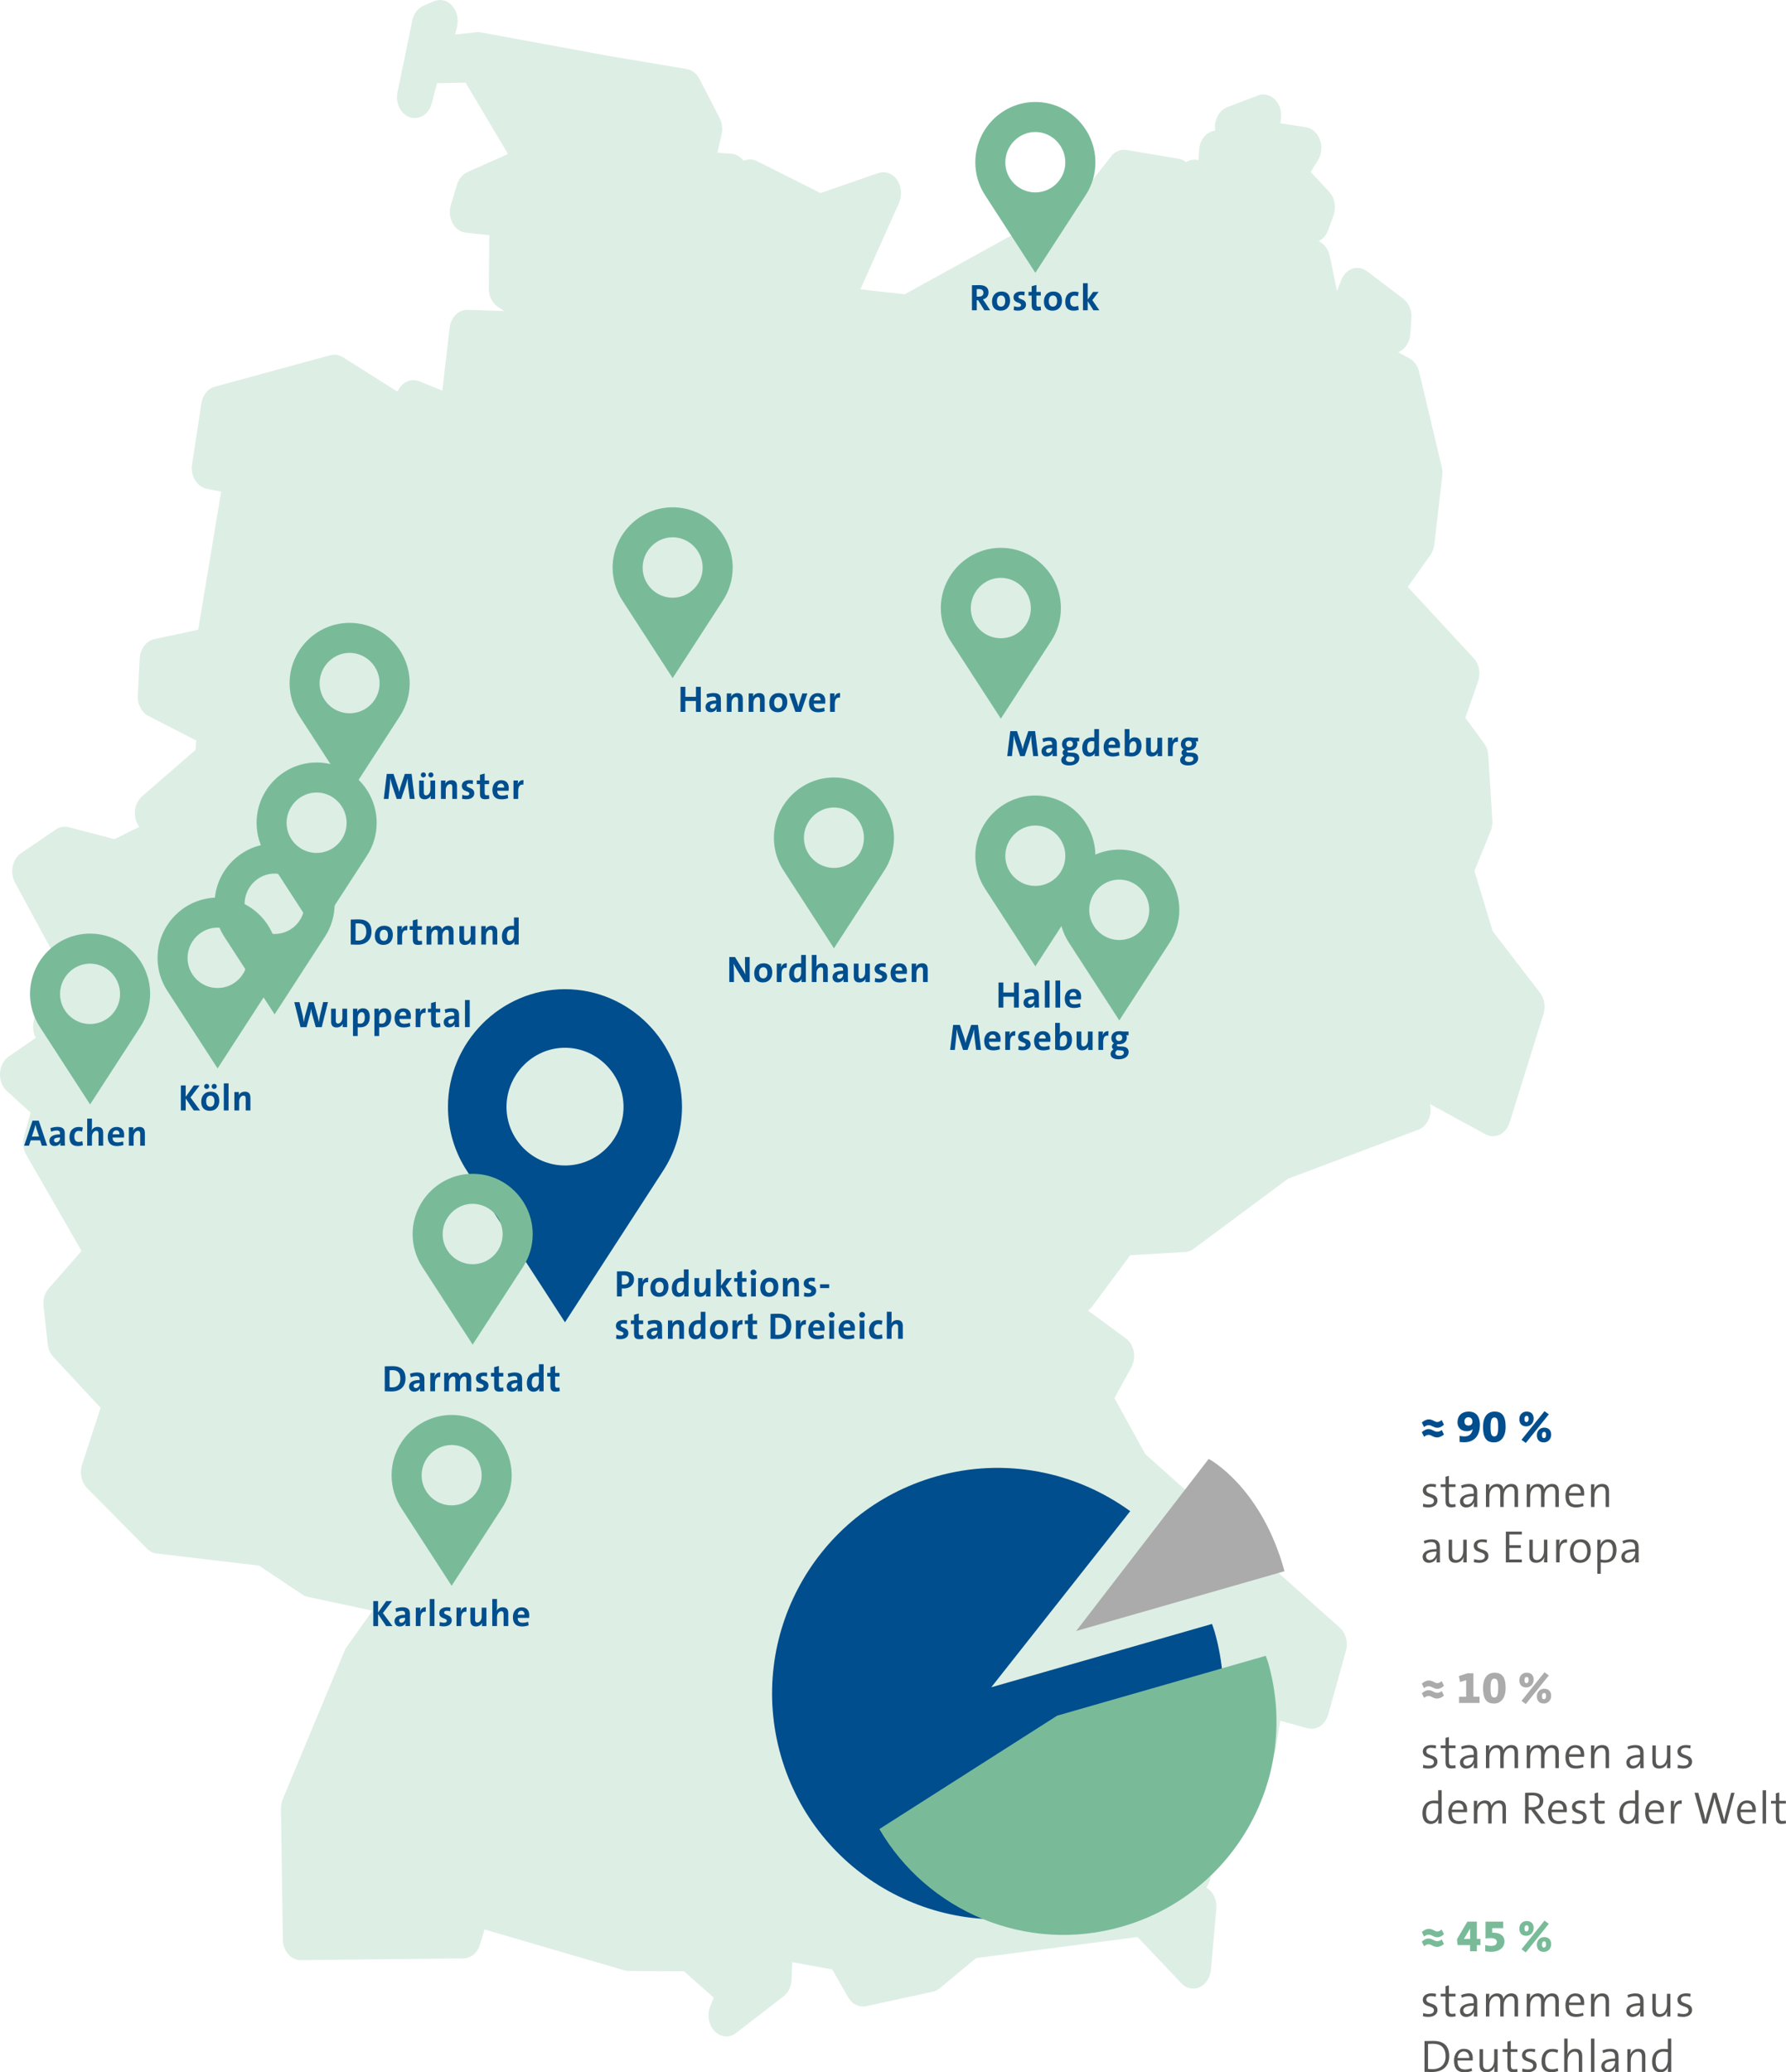 <?xml version="1.0" encoding="UTF-8"?>
<svg id="Ebene_1" data-name="Ebene 1" xmlns="http://www.w3.org/2000/svg" width="548.21" height="635.79" viewBox="0 0 548.21 635.79">
  <defs>
    <style>
      .cls-1 {
        fill: #79bb99;
      }

      .cls-1, .cls-2, .cls-3, .cls-4, .cls-5 {
        stroke-width: 0px;
      }

      .cls-2 {
        fill: #575756;
      }

      .cls-3 {
        fill: #ddeee5;
      }

      .cls-4 {
        fill: #ababab;
      }

      .cls-5 {
        fill: #004e8d;
      }
    </style>
  </defs>
  <path class="cls-3" d="M222.92,624.76c-1.26,0-2.54-.54-3.55-1.57-1.84-1.88-2.4-4.96-1.37-7.57l1.1-2.73-9.16-8.1-17.64-.09-43.58-12.73-1.37,4.59c-.78,2.55-2.78,4.26-5.09,4.28,0,0-49.99.54-50.01.54-2.96,0-5.38-2.8-5.43-6.3l-.58-40.1c-.02-1.02.16-2.02.54-2.93l19.25-46.2,8.3-11.69-19.81-4.22c-.61-.13-1.17-.37-1.72-.73l-13.31-8.87-31.42-3.72c-1.12-.13-2.15-.66-2.99-1.51l-18.35-18.55c-1.75-1.77-2.36-4.63-1.53-7.18l5.68-17.45-14.49-15.59c-.96-1.02-1.57-2.41-1.73-3.91l-1.3-11.73c-.22-2.01.38-4.01,1.62-5.42l10.05-11.48-16.96-29.49c-.96-1.64-1.21-3.68-.68-5.57l2-7.36-7.27-6.64c-1.46-1.3-2.24-3.36-2.11-5.48.11-2.14,1.12-4.06,2.69-5.13l8.3-5.71c-1.19-2.22-1.17-5.15.24-7.37l5.9-9.25-.05-7.99-12.5-23.06c-.77-1.48-1.03-3.27-.68-4.98.36-1.7,1.26-3.15,2.58-4.03l10.7-7.27c.81-.56,1.77-.85,2.72-.85.4,0,.78.04,1.17.16l14.03,3.68,7.65-3.76c-.85-1.13-1.35-2.6-1.37-4.14-.02-2.06.81-4.03,2.24-5.26l16.38-14.21.23-2.9-14.7-7.53c-2.07-1.07-3.39-3.59-3.25-6.29l.6-11.35c.16-2.94,2-5.39,4.46-5.92l13.49-2.89s6.98-42.14,7.04-42.37l-4.46-.89c-1.44-.3-2.72-1.25-3.55-2.65-.85-1.38-1.17-3.14-.92-4.82l2.87-18.74c.4-2.53,2-4.55,4.13-5.1l35.48-9.67c.4-.09.79-.15,1.21-.15.92,0,1.77.27,2.58.76l16.79,10.59c.29-.65.65-1.24,1.12-1.76,1.01-1.17,2.36-1.77,3.75-1.77.58,0,1.21.11,1.78.34l7.11,2.88,2.24-19.25c.36-3.18,2.65-5.55,5.38-5.55.04,0,11.33.37,11.33.37l-1.97-1.35c-1.7-1.16-2.74-3.29-2.72-5.6l.16-16.34-7.16-.74c-1.68-.17-3.21-1.24-4.11-2.93-.9-1.67-1.1-3.76-.52-5.63l1.88-6.23c.56-1.75,1.71-3.14,3.19-3.81l12.47-5.53-13.02-21.9-8.79.16-1.62,6.2c-.7,2.74-2.87,4.5-5.2,4.5-.49,0-.97-.06-1.46-.22-2.83-.92-4.53-4.33-3.84-7.69l4.53-22.02c.45-2.08,1.7-3.76,3.41-4.5l3.19-1.39c.63-.28,1.26-.4,1.91-.4,1.35,0,2.67.58,3.7,1.71,1.5,1.64,2.09,4.14,1.52,6.46l-.56,2.43s6.8-.78,6.98-.78c.27,0,.54.04.83.1l39.49,7.26,23.78,4c1.62.27,3.05,1.37,3.88,3.01l6.19,11.97c.79,1.48,1.01,3.29.63,4.97l-1.28,5.71,4.22.31c1.44.1,2.81.88,3.77,2.19.63-.28,1.3-.43,1.98-.43.72,0,1.44.16,2.15.51l19.52,9.81,17.72-6.13c.51-.18,1.03-.28,1.55-.28,1.6,0,3.17.85,4.22,2.36,1.37,1.99,1.6,4.78.61,7.05l-11.87,26.54,13.6,1.52,33.77-18.62c.72-.41,1.53-.6,2.31-.6,1.12,0,2.22.4,3.18,1.2l3.03,2.57,10.41-13.29c.32-2.53,1.89-4.67,4.1-5.32l.11-.03,6.42-8.19c1.05-1.33,2.51-2.06,4-2.06.25,0,.52.02.79.06l16.02,2.7c.81.15,1.59.5,2.24,1.02.81-.51,1.68-.76,2.56-.76.42,0,.81.05,1.23.17l.23-3.2c.22-3.14,2.31-5.59,4.91-5.87-.07-.58-.09-1.17-.04-1.77.23-2.52,1.69-4.64,3.75-5.43l9.4-3.57c.56-.21,1.12-.32,1.68-.32,1.3,0,2.53.53,3.54,1.52,1.44,1.43,2.13,3.65,1.86,5.83l-.18,1.48,7.85,1.23c1.89.29,3.55,1.75,4.29,3.84.74,2.08.54,4.48-.61,6.29l-2.22,3.59,5.64,6.05c1.75,1.84,2.27,4.75,1.37,7.27l-1.64,4.5c-.58,1.59-1.66,2.83-2.98,3.42,1.7.72,3.03,2.4,3.48,4.55l2.2,10.75,1.3-3.35c.65-1.7,1.88-2.97,3.39-3.52.54-.18,1.03-.25,1.55-.25,1.05,0,2.06.36,2.98,1.02l11.17,8.5c1.68,1.3,2.63,3.56,2.45,5.91l-.33,4.84c-.16,2.63-1.68,4.82-3.73,5.61l3.48,1.9c1.44.79,2.51,2.28,2.94,4.08l6.96,29.24c.2.84.25,1.72.16,2.59l-2.44,21.2c-.16,1.19-.58,2.33-1.25,3.26l-6.91,9.74,20.22,21.82c1.7,1.83,2.22,4.67,1.37,7.16l-3.91,11.18,5.73,7.8c.76,1.04,1.25,2.35,1.32,3.72l1.23,19.92c.11,1.13-.09,2.22-.49,3.24l-5,12.3,5.59,18.46,14.52,18.9c1.35,1.77,1.79,4.28,1.08,6.52l-10.39,33.3c-.52,1.69-1.64,3.04-3.03,3.72-.67.32-1.37.48-2.09.48-.76,0-1.55-.2-2.27-.58l-17.07-9.3.11.62c.51,3.18-1.1,6.31-3.7,7.28l-39.96,15.01-28.94,21.5c-.79.61-1.71.95-2.63.99l-16.85.98-11.74,15.79c-.36.48-.78.88-1.23,1.22l11.58,8.5c1.23.89,2.13,2.36,2.45,4.05.31,1.68.02,3.43-.76,4.9l-5.18,9.39,9.47,17.18,59.71,53.25c1.86,1.65,2.63,4.5,1.88,7.1l-5.41,19.5c-.76,2.7-2.85,4.42-5.18,4.42-.4,0-.83-.06-1.24-.17l-8.35-2.3-1.24,8.14c-.32,2-1.39,3.69-2.92,4.59l-27.02,15.99,8.91,14.12c1.3,2.09,1.44,4.93.27,7.16l-.63,1.23c1.98,1.13,3.3,3.7,3.03,6.46l-1.66,18.76c-.22,2.39-1.55,4.44-3.48,5.31-.61.29-1.26.44-1.93.44-1.32,0-2.62-.57-3.64-1.64l-13.46-14.2-49.57,6.47-11.13,9.24c-.65.54-1.37.9-2.18,1.07l-20.46,4.44c-.31.06-.65.1-.97.1-1.79,0-3.48-1.02-4.51-2.81l-4.89-8.54-12.3-2.26-.2,5.38c-.07,2.07-.98,3.96-2.44,5.09l-14.59,11.27c-.9.7-1.95,1.05-2.98,1.05"/>
  <path class="cls-1" d="M317.79,59.03c-5.08,0-9.21-4.13-9.21-9.21s4.13-9.32,9.21-9.32,9.21,4.24,9.21,9.32-4.13,9.21-9.21,9.21M317.79,31.29c-10.16,0-18.42,8.37-18.42,18.53,0,3.61,1.05,7.12,3.03,10.12l15.4,23.76,15.4-23.76c1.98-3.01,3.03-6.51,3.03-10.12,0-10.16-8.26-18.53-18.42-18.53"/>
  <path class="cls-5" d="M337.44,95.2l-2.16-3.13,1.95-2.52h-1.71l-1.65,2.35v-5h-1.45v8.3h1.45v-2.8l1.75,2.8h1.82ZM330.91,93.83c-.34.15-.72.23-1.1.23-.97,0-1.32-.67-1.32-1.64,0-1.05.44-1.74,1.31-1.74.38,0,.74.09,1.06.22l.23-1.25c-.4-.12-.85-.19-1.26-.19-1.74,0-2.85,1.14-2.85,3.11s.98,2.74,2.56,2.74c.56,0,1.14-.09,1.58-.26l-.19-1.22ZM324.47,92.38c0,1.16-.54,1.7-1.28,1.7-.8,0-1.26-.59-1.26-1.71s.5-1.71,1.29-1.71,1.25.6,1.25,1.72M325.97,92.25c0-1.93-1.05-2.81-2.66-2.81-1.84,0-2.88,1.33-2.88,3.07,0,1.93,1.05,2.81,2.66,2.81,1.84,0,2.88-1.33,2.88-3.07M319.43,94.02c-.19.05-.43.08-.67.08-.49,0-.64-.21-.64-.86v-2.56h1.35v-1.12h-1.35v-2.13l-1.45.39v1.74h-.97v1.12h.97v2.83c0,1.35.4,1.81,1.66,1.81.36,0,.84-.07,1.2-.16l-.1-1.14ZM314.53,89.53c-.33-.06-.7-.1-1.05-.1-1.61,0-2.38.79-2.38,1.77,0,1.91,2.32,1.45,2.32,2.41,0,.36-.31.58-.88.58-.42,0-.93-.09-1.29-.23l-.08,1.2c.36.09.83.15,1.3.15,1.64,0,2.46-.81,2.46-1.84,0-1.89-2.34-1.47-2.34-2.41,0-.33.27-.55.82-.55.36,0,.73.07,1.03.16l.08-1.15ZM308.54,92.38c0,1.16-.54,1.7-1.27,1.7-.8,0-1.26-.59-1.26-1.71s.5-1.71,1.29-1.71,1.25.6,1.25,1.72M310.04,92.25c0-1.93-1.05-2.81-2.66-2.81-1.84,0-2.88,1.33-2.88,3.07,0,1.93,1.05,2.81,2.66,2.81,1.84,0,2.88-1.33,2.88-3.07M299.81,88.72s.35-.03.67-.03c.94,0,1.39.44,1.39,1.15,0,.75-.52,1.17-1.43,1.17-.3,0-.63-.01-.63-.01v-2.28ZM303.95,95.2l-1.66-2.51c-.26-.41-.59-.83-.59-.83.98-.25,1.73-.94,1.73-2.16,0-1.57-1.09-2.22-2.84-2.22-1.19,0-2.25.04-2.25.04v7.68h1.48v-3.09h.41l1.93,3.09h1.8Z"/>
  <path class="cls-1" d="M206.47,183.38c-5.08,0-9.21-4.13-9.21-9.21s4.13-9.32,9.21-9.32,9.21,4.23,9.21,9.32-4.13,9.21-9.21,9.21M206.47,155.64c-10.16,0-18.43,8.37-18.43,18.53,0,3.61,1.05,7.11,3.03,10.12l15.4,23.76,15.4-23.76c1.98-3.01,3.03-6.51,3.03-10.12,0-10.16-8.26-18.53-18.43-18.53"/>
  <path class="cls-5" d="M257.87,212.64c-.98-.09-1.52.53-1.8,1.25h-.02c.07-.4.1-.85.1-1.14h-1.37v5.65h1.46v-2.31c0-1.57.52-2.24,1.57-2.04l.07-1.42ZM249.79,214.91c.07-.76.51-1.21,1.12-1.21s1,.41.98,1.21h-2.09ZM252.99,217.1c-.58.19-1.15.3-1.71.3-1.05,0-1.5-.52-1.5-1.5h3.5s.05-.42.05-.85c0-1.34-.69-2.4-2.34-2.4s-2.68,1.3-2.68,2.99c0,1.99,1,2.89,2.81,2.89.66,0,1.39-.12,2.02-.34l-.15-1.08ZM247.83,212.75h-1.54l-.89,2.74c-.15.52-.25.96-.34,1.4h-.02c-.09-.46-.21-.88-.36-1.41l-.91-2.73h-1.57l1.94,5.65h1.73l1.96-5.65ZM240.16,215.58c0,1.16-.54,1.7-1.28,1.7-.8,0-1.26-.59-1.26-1.71s.5-1.71,1.29-1.71,1.25.6,1.25,1.72M241.66,215.45c0-1.93-1.04-2.81-2.66-2.81-1.84,0-2.88,1.33-2.88,3.07,0,1.93,1.04,2.81,2.66,2.81,1.84,0,2.88-1.33,2.88-3.07M234.72,218.4v-3.91c0-1.14-.48-1.85-1.69-1.85-.91,0-1.57.47-1.91,1.12h-.01c.06-.29.08-.75.08-1.01h-1.38v5.65h1.45v-2.72c0-1.04.6-1.83,1.31-1.83.55,0,.71.35.71.97v3.58h1.44ZM228,218.4v-3.91c0-1.14-.48-1.85-1.69-1.85-.91,0-1.57.47-1.91,1.12h-.01c.06-.29.08-.75.08-1.01h-1.38v5.65h1.46v-2.72c0-1.04.6-1.83,1.31-1.83.55,0,.71.35.71.97v3.58h1.44ZM219.82,216.06c0,.66-.48,1.34-1.18,1.34-.42,0-.68-.3-.68-.66,0-.49.4-.85,1.87-.85v.17ZM221.32,218.4c-.03-.47-.05-1-.05-1.46v-2.33c0-1.26-.53-1.99-2.3-1.99-.69,0-1.48.17-2.12.39l.23,1.1c.54-.22,1.21-.38,1.72-.38.75,0,1.01.31,1.01.95v.24c-1.98,0-3.26.63-3.26,1.97,0,.92.59,1.62,1.61,1.62.84,0,1.54-.44,1.81-1.08h.01c-.04.3-.06.64-.06.96h1.39ZM215.11,218.4v-7.68h-1.49v3.07h-3.25v-3.07h-1.48v7.68h1.48v-3.33h3.25v3.33h1.49Z"/>
  <path class="cls-1" d="M307.2,195.82c-5.08,0-9.21-4.13-9.21-9.21s4.13-9.32,9.21-9.32,9.21,4.23,9.21,9.32-4.13,9.21-9.21,9.21M307.2,168.08c-10.16,0-18.42,8.37-18.42,18.53,0,3.61,1.05,7.11,3.03,10.12l15.4,23.76,15.4-23.76c1.98-3.01,3.03-6.51,3.03-10.12,0-10.16-8.26-18.53-18.42-18.53"/>
  <path class="cls-5" d="M365.82,228.25c0,.57-.36.98-.99.98s-.99-.41-.99-.98.36-.98.99-.98.99.41.99.98M364.49,232.07c1.07.05,1.83.01,1.83.75,0,.55-.46.96-1.39.96-.77,0-1.23-.32-1.23-.85,0-.31.18-.61.55-.88.08.01.15.02.24.02ZM367.74,227.46v-1.12h-1.67c-.35-.06-.73-.12-1.17-.12-1.63,0-2.43.93-2.43,2.14,0,.65.26,1.22.83,1.56-.41.23-.65.6-.65,1.02,0,.36.15.66.49.84-.53.33-.9.84-.9,1.42,0,1.09.95,1.65,2.48,1.65,1.9,0,3.06-.98,3.06-2.22,0-1.09-.72-1.65-2.02-1.69l-.8-.03c-.67-.02-.83-.14-.83-.33,0-.12.08-.25.25-.37.11.02.25.04.39.04,1.63,0,2.45-.93,2.45-2.13,0-.25-.08-.48-.24-.65h.77ZM361.6,226.22c-.98-.09-1.52.53-1.8,1.25h-.02c.07-.4.1-.85.1-1.14h-1.38v5.65h1.45v-2.31c0-1.57.52-2.24,1.57-2.04l.07-1.42ZM356.71,231.99v-5.65h-1.45v2.73c0,.99-.57,1.82-1.31,1.82-.55,0-.71-.35-.71-.93v-3.62h-1.44v3.97c0,.99.41,1.8,1.68,1.8.93,0,1.58-.47,1.92-1.12h.01c-.06.29-.07.75-.07,1.01h1.36ZM346.67,229.25c0-.95.46-1.82,1.22-1.82.66,0,.97.54.97,1.59,0,1.4-.6,1.92-1.42,1.92-.43,0-.76-.11-.76-.11v-1.58ZM346.67,223.69h-1.45v8.14s.96.27,2.1.27c1.94,0,3.06-1.32,3.06-3.23,0-1.67-.73-2.65-2.08-2.65-.79,0-1.42.39-1.71,1h-.01c.06-.3.09-.76.09-1.1v-2.43ZM340.23,228.5c.07-.76.51-1.21,1.11-1.21s1,.41.98,1.21h-2.09ZM343.43,230.68c-.58.19-1.15.3-1.7.3-1.05,0-1.5-.52-1.5-1.5h3.5s.05-.42.05-.85c0-1.34-.69-2.4-2.34-2.4s-2.68,1.3-2.68,2.99c0,1.99,1,2.89,2.81,2.89.66,0,1.39-.12,2.02-.34l-.15-1.08ZM335.89,229.02c0,1.07-.5,1.89-1.22,1.89-.66,0-.97-.55-.97-1.6,0-1.4.59-1.92,1.42-1.92.25,0,.5.03.76.09v1.55ZM337.33,231.99v-8.3h-1.44v2.58c-.25-.02-.48-.04-.69-.04-1.97,0-3.01,1.38-3.01,3.23,0,1.62.68,2.65,2.06,2.65.85,0,1.48-.44,1.79-1.07h.02c-.05.31-.07.67-.07.94h1.35ZM329.33,228.25c0,.57-.36.98-.99.98s-.99-.41-.99-.98.36-.98.99-.98.99.41.99.98M328,232.07c1.07.05,1.83.01,1.83.75,0,.55-.46.96-1.39.96-.77,0-1.23-.32-1.23-.85,0-.31.18-.61.55-.88.08.01.15.02.24.02ZM331.25,227.46v-1.12h-1.67c-.35-.06-.73-.12-1.17-.12-1.63,0-2.43.93-2.43,2.14,0,.65.26,1.22.83,1.56-.41.23-.65.6-.65,1.02,0,.36.15.66.49.84-.53.33-.9.84-.9,1.42,0,1.09.95,1.65,2.48,1.65,1.9,0,3.06-.98,3.06-2.22,0-1.09-.72-1.65-2.02-1.69l-.8-.03c-.67-.02-.83-.14-.83-.33,0-.12.08-.25.25-.37.11.02.25.04.39.04,1.63,0,2.45-.93,2.45-2.13,0-.25-.08-.48-.24-.65h.77ZM322.94,229.65c0,.66-.48,1.34-1.18,1.34-.42,0-.68-.3-.68-.66,0-.49.4-.85,1.87-.85v.17ZM324.44,231.99c-.04-.47-.05-1-.05-1.46v-2.33c0-1.26-.53-1.99-2.3-1.99-.69,0-1.48.17-2.11.39l.23,1.1c.54-.22,1.2-.38,1.72-.38.75,0,1.01.31,1.01.95v.24c-1.98,0-3.26.63-3.26,1.97,0,.92.59,1.62,1.61,1.62.84,0,1.54-.44,1.81-1.08h.01c-.04.3-.06.64-.06.96h1.39ZM318.66,231.99l-.94-7.68h-2.08l-1.34,3.98c-.15.46-.27,1.04-.38,1.56h-.02c-.09-.52-.24-1.1-.4-1.56l-1.34-3.98h-2.06l-.92,7.68h1.43l.4-3.74c.08-.88.15-1.82.16-2.54h.02c.12.65.42,1.67.62,2.3l1.33,3.98h1.38l1.39-4.14c.25-.77.43-1.48.57-2.14h.02c.01.71.08,1.64.18,2.5l.47,3.77h1.51Z"/>
  <path class="cls-1" d="M107.31,218.84c-5.08,0-9.21-4.13-9.21-9.21s4.13-9.32,9.21-9.32,9.21,4.23,9.21,9.32-4.13,9.21-9.21,9.21M107.31,191.1c-10.16,0-18.42,8.37-18.42,18.53,0,3.61,1.05,7.11,3.03,10.12l15.4,23.76,15.4-23.76c1.98-3.01,3.03-6.51,3.03-10.12,0-10.16-8.26-18.53-18.42-18.53"/>
  <path class="cls-5" d="M160.71,239.35c-.98-.09-1.52.53-1.8,1.25h-.02c.07-.4.1-.85.1-1.14h-1.38v5.65h1.45v-2.31c0-1.57.52-2.24,1.57-2.04l.07-1.42ZM152.63,241.63c.07-.76.51-1.21,1.12-1.21s1,.41.98,1.21h-2.09ZM155.83,243.81c-.58.19-1.15.3-1.71.3-1.05,0-1.5-.52-1.5-1.5h3.5s.04-.42.04-.85c0-1.34-.69-2.4-2.34-2.4s-2.68,1.3-2.68,2.99c0,1.99,1,2.89,2.81,2.89.66,0,1.39-.12,2.02-.34l-.15-1.08ZM150.08,243.93c-.19.05-.43.08-.67.08-.49,0-.64-.21-.64-.87v-2.56h1.35v-1.12h-1.35v-2.13l-1.45.39v1.74h-.97v1.12h.97v2.83c0,1.35.4,1.81,1.66,1.81.36,0,.84-.07,1.21-.16l-.1-1.14ZM145.18,239.44c-.33-.06-.71-.1-1.05-.1-1.61,0-2.38.8-2.38,1.77,0,1.91,2.32,1.44,2.32,2.41,0,.36-.31.58-.88.58-.42,0-.93-.09-1.29-.23l-.08,1.2c.36.09.83.15,1.3.15,1.64,0,2.46-.81,2.46-1.84,0-1.89-2.34-1.47-2.34-2.41,0-.33.27-.55.82-.55.36,0,.73.07,1.04.16l.08-1.15ZM140.27,245.12v-3.91c0-1.14-.48-1.85-1.69-1.85-.91,0-1.57.47-1.91,1.12h-.01c.06-.29.08-.75.08-1.01h-1.38v5.65h1.46v-2.72c0-1.04.6-1.83,1.31-1.83.55,0,.71.35.71.97v3.58h1.44ZM130.73,237.75c0-.44-.34-.78-.78-.78s-.78.34-.78.78.35.78.78.78.78-.35.78-.78M133.04,237.75c0-.44-.35-.78-.78-.78s-.78.34-.78.78.34.78.78.78.78-.35.78-.78M133.56,245.12v-5.65h-1.45v2.73c0,.99-.57,1.82-1.31,1.82-.55,0-.71-.35-.71-.93v-3.62h-1.44v3.97c0,.99.41,1.8,1.68,1.8.93,0,1.58-.47,1.92-1.12h.01c-.06.29-.07.75-.07,1.01h1.36ZM127.28,245.12l-.94-7.68h-2.08l-1.34,3.98c-.15.46-.27,1.04-.38,1.56h-.02c-.09-.52-.24-1.1-.4-1.56l-1.34-3.98h-2.06l-.92,7.68h1.43l.4-3.74c.08-.88.15-1.82.16-2.54h.02c.12.65.42,1.67.62,2.3l1.33,3.98h1.38l1.39-4.14c.25-.77.43-1.48.57-2.14h.02c.01.71.08,1.64.18,2.5l.47,3.77h1.51Z"/>
  <path class="cls-5" d="M171.7,425.68c-.19.04-.43.08-.67.08-.49,0-.64-.21-.64-.87v-2.56h1.35v-1.12h-1.35v-2.13l-1.45.39v1.74h-.97v1.12h.97v2.83c0,1.35.4,1.81,1.66,1.81.36,0,.84-.07,1.21-.16l-.1-1.14ZM165.41,423.89c0,1.07-.5,1.89-1.22,1.89-.66,0-.97-.55-.97-1.6,0-1.4.59-1.92,1.42-1.92.25,0,.5.03.76.09v1.55ZM166.86,426.86v-8.3h-1.44v2.58c-.25-.02-.48-.03-.69-.03-1.97,0-3.01,1.38-3.01,3.23,0,1.62.68,2.65,2.06,2.65.85,0,1.48-.44,1.79-1.07h.02c-.05.3-.07.67-.07.94h1.35ZM158.81,424.52c0,.66-.48,1.34-1.18,1.34-.42,0-.68-.3-.68-.66,0-.49.4-.85,1.87-.85v.17ZM160.31,426.86c-.03-.47-.05-1-.05-1.46v-2.33c0-1.26-.53-1.99-2.3-1.99-.69,0-1.48.17-2.12.39l.23,1.1c.54-.22,1.21-.38,1.72-.38.75,0,1.01.31,1.01.96v.24c-1.98,0-3.26.63-3.26,1.97,0,.92.59,1.62,1.61,1.62.84,0,1.54-.44,1.81-1.08h.01c-.05.31-.06.63-.06.96h1.39ZM154.44,425.68c-.19.04-.43.08-.67.08-.49,0-.64-.21-.64-.87v-2.56h1.35v-1.12h-1.35v-2.13l-1.45.39v1.74h-.97v1.12h.97v2.83c0,1.35.4,1.81,1.66,1.81.36,0,.84-.07,1.2-.16l-.1-1.14ZM149.54,421.19c-.33-.06-.71-.1-1.05-.1-1.62,0-2.38.79-2.38,1.77,0,1.91,2.32,1.45,2.32,2.41,0,.36-.31.58-.88.58-.42,0-.93-.09-1.29-.23l-.08,1.2c.36.09.83.15,1.3.15,1.64,0,2.46-.81,2.46-1.84,0-1.89-2.34-1.47-2.34-2.41,0-.33.27-.55.82-.55.36,0,.73.07,1.04.16l.08-1.15ZM144.63,426.86v-3.91c0-1.14-.47-1.85-1.69-1.85-.96,0-1.58.58-1.84,1.12-.15-.69-.66-1.12-1.56-1.12-.84,0-1.52.44-1.87,1.14h-.01c.04-.33.07-.76.07-1.02h-1.38v5.65h1.45v-2.71c0-1.06.63-1.84,1.3-1.84.51,0,.67.35.67.97v3.58h1.43v-2.71c0-1.1.66-1.84,1.3-1.84.52,0,.67.35.67.97v3.58h1.45ZM135.18,421.1c-.98-.09-1.52.53-1.8,1.25h-.02c.07-.4.1-.85.1-1.14h-1.38v5.65h1.45v-2.31c0-1.57.52-2.24,1.57-2.04l.07-1.42ZM128.82,424.52c0,.66-.48,1.34-1.18,1.34-.42,0-.68-.3-.68-.66,0-.49.4-.85,1.87-.85v.17ZM130.31,426.86c-.03-.47-.04-1-.04-1.46v-2.33c0-1.26-.53-1.99-2.3-1.99-.69,0-1.48.17-2.12.39l.23,1.1c.55-.22,1.2-.38,1.72-.38.75,0,1.01.31,1.01.96v.24c-1.98,0-3.26.63-3.26,1.97,0,.92.59,1.62,1.61,1.62.84,0,1.54-.44,1.81-1.08h.01c-.04.31-.06.63-.06.96h1.39ZM119.58,420.41c.24-.02.56-.03.9-.03,1.75,0,2.4.98,2.4,2.63,0,1.82-1.05,2.64-2.49,2.64-.3,0-.6-.02-.81-.06v-5.18ZM118.1,426.85c.65.02,1.34.06,2.14.06,2.5,0,4.23-1.39,4.23-4.01s-1.51-3.75-3.89-3.75c-.94,0-1.88.03-2.48.06v7.65Z"/>
  <path class="cls-1" d="M138.63,461.86c-5.08,0-9.21-4.13-9.21-9.21s4.13-9.31,9.21-9.31,9.21,4.24,9.21,9.31-4.13,9.21-9.21,9.21M138.63,434.12c-10.16,0-18.43,8.37-18.43,18.53,0,3.61,1.05,7.12,3.03,10.12l15.4,23.76,15.4-23.76c1.98-3.01,3.03-6.51,3.03-10.12,0-10.16-8.26-18.53-18.43-18.53"/>
  <path class="cls-5" d="M158.91,495.4c.07-.76.51-1.21,1.11-1.21s1,.41.98,1.21h-2.09ZM162.11,497.58c-.58.19-1.15.3-1.7.3-1.05,0-1.5-.52-1.5-1.5h3.5s.04-.42.04-.85c0-1.34-.69-2.4-2.34-2.4s-2.68,1.3-2.68,2.99c0,1.99,1,2.89,2.81,2.89.66,0,1.39-.12,2.02-.34l-.15-1.08ZM156.01,498.89v-3.97c0-.99-.41-1.8-1.68-1.8-.88,0-1.53.42-1.86,1.04h-.02c.08-.34.1-.81.1-1.15v-2.43h-1.45v8.3h1.45v-2.72c0-1,.58-1.83,1.31-1.83.55,0,.71.35.71.93v3.62h1.44ZM149.3,498.89v-5.65h-1.45v2.73c0,.99-.57,1.82-1.31,1.82-.55,0-.71-.35-.71-.93v-3.62h-1.44v3.97c0,.99.41,1.8,1.68,1.8.93,0,1.58-.47,1.92-1.12h.01c-.06.29-.07.75-.07,1.01h1.36ZM143.22,493.12c-.98-.09-1.52.53-1.8,1.25h-.02c.07-.4.1-.85.1-1.14h-1.38v5.65h1.45v-2.31c0-1.57.52-2.24,1.57-2.04l.07-1.42ZM138.26,493.21c-.33-.06-.71-.1-1.05-.1-1.61,0-2.38.79-2.38,1.77,0,1.91,2.32,1.45,2.32,2.41,0,.36-.31.58-.88.58-.42,0-.93-.09-1.29-.23l-.08,1.2c.36.09.83.15,1.3.15,1.64,0,2.46-.81,2.46-1.84,0-1.89-2.34-1.47-2.34-2.41,0-.33.27-.55.82-.55.36,0,.73.07,1.04.16l.08-1.15ZM133.36,490.59h-1.45v8.3h1.45v-8.3ZM130.73,493.12c-.98-.09-1.52.53-1.8,1.25h-.02c.07-.4.1-.85.1-1.14h-1.38v5.65h1.45v-2.31c0-1.57.52-2.24,1.57-2.04l.07-1.42ZM124.36,496.54c0,.66-.48,1.34-1.18,1.34-.42,0-.68-.3-.68-.66,0-.49.4-.85,1.87-.85v.17ZM125.86,498.89c-.03-.47-.05-1-.05-1.46v-2.33c0-1.26-.53-1.99-2.3-1.99-.69,0-1.48.17-2.12.39l.23,1.1c.54-.22,1.21-.38,1.72-.38.75,0,1.01.31,1.01.96v.24c-1.98,0-3.26.63-3.26,1.97,0,.92.59,1.62,1.61,1.62.84,0,1.54-.44,1.81-1.08h.01c-.05.3-.06.63-.06.96h1.39ZM120.48,498.89l-2.95-3.99,2.81-3.68h-1.8l-2.48,3.48v-3.48h-1.48v7.68h1.48v-3.68l2.47,3.68h1.94Z"/>
  <path class="cls-1" d="M255.98,266.28c-5.08,0-9.21-4.13-9.21-9.21s4.13-9.32,9.21-9.32,9.21,4.23,9.21,9.32-4.13,9.21-9.21,9.21M255.98,238.54c-10.16,0-18.43,8.37-18.43,18.53,0,3.61,1.05,7.11,3.03,10.12l15.4,23.76,15.4-23.76c1.98-3.01,3.03-6.51,3.03-10.12,0-10.16-8.26-18.53-18.42-18.53"/>
  <path class="cls-5" d="M284.75,301.3v-3.91c0-1.14-.48-1.85-1.69-1.85-.91,0-1.57.47-1.91,1.12h-.01c.06-.29.08-.75.08-1.01h-1.38v5.65h1.45v-2.72c0-1.04.6-1.83,1.31-1.83.55,0,.71.35.71.97v3.58h1.44ZM274.85,297.81c.07-.76.51-1.21,1.12-1.21s1,.41.98,1.21h-2.09ZM278.05,300c-.58.19-1.15.3-1.71.3-1.05,0-1.5-.52-1.5-1.5h3.5s.05-.42.05-.85c0-1.34-.69-2.4-2.34-2.4s-2.68,1.3-2.68,2.99c0,1.99,1,2.89,2.81,2.89.66,0,1.39-.12,2.02-.34l-.15-1.08ZM271.89,295.63c-.33-.06-.7-.1-1.05-.1-1.61,0-2.38.8-2.38,1.77,0,1.91,2.32,1.44,2.32,2.41,0,.36-.31.58-.88.58-.42,0-.93-.09-1.29-.23l-.08,1.2c.36.09.83.15,1.3.15,1.64,0,2.46-.81,2.46-1.84,0-1.89-2.34-1.47-2.34-2.41,0-.33.27-.55.82-.55.36,0,.73.07,1.03.16l.08-1.15ZM266.99,301.3v-5.65h-1.45v2.73c0,.99-.57,1.82-1.31,1.82-.55,0-.71-.35-.71-.93v-3.62h-1.44v3.97c0,.99.41,1.8,1.68,1.8.93,0,1.58-.47,1.92-1.12h.01c-.06.29-.07.75-.07,1.01h1.36ZM258.8,298.96c0,.66-.48,1.34-1.18,1.34-.42,0-.68-.3-.68-.66,0-.49.4-.85,1.87-.85v.17ZM260.3,301.3c-.03-.47-.05-1-.05-1.46v-2.33c0-1.26-.53-1.99-2.3-1.99-.69,0-1.48.17-2.11.39l.23,1.1c.55-.22,1.21-.38,1.72-.38.75,0,1.01.31,1.01.95v.24c-1.98,0-3.26.63-3.26,1.97,0,.92.59,1.62,1.61,1.62.84,0,1.54-.44,1.81-1.08h.01c-.05.3-.06.64-.06.96h1.39ZM254.08,301.3v-3.97c0-.99-.41-1.8-1.68-1.8-.88,0-1.52.42-1.85,1.05h-.02c.08-.34.1-.81.1-1.15v-2.43h-1.45v8.3h1.45v-2.72c0-1,.58-1.83,1.31-1.83.55,0,.71.35.71.93v3.62h1.44ZM245.92,298.34c0,1.07-.5,1.89-1.22,1.89-.66,0-.97-.55-.97-1.6,0-1.4.59-1.92,1.42-1.92.25,0,.5.03.76.09v1.55ZM247.36,301.3v-8.3h-1.44v2.58c-.25-.02-.48-.04-.69-.04-1.97,0-3.01,1.38-3.01,3.23,0,1.62.68,2.65,2.06,2.65.85,0,1.48-.44,1.79-1.07h.02c-.04.31-.07.67-.07.94h1.35ZM241.53,295.54c-.98-.09-1.52.53-1.8,1.25h-.02c.07-.4.1-.85.1-1.14h-1.38v5.65h1.46v-2.31c0-1.57.52-2.24,1.57-2.04l.07-1.42ZM235.55,298.48c0,1.16-.54,1.7-1.28,1.7-.8,0-1.26-.59-1.26-1.71s.5-1.71,1.29-1.71,1.25.6,1.25,1.72M237.05,298.35c0-1.93-1.05-2.81-2.66-2.81-1.84,0-2.88,1.33-2.88,3.07,0,1.93,1.05,2.81,2.66,2.81,1.84,0,2.88-1.33,2.88-3.07M230.11,301.3v-7.68h-1.43v1.86c0,1.26.06,2.62.11,3.46h-.02c-.2-.48-.47-.97-.92-1.68l-2.25-3.64h-1.74v7.68h1.43v-2.09c0-1.24-.06-2.75-.11-3.52h.02c.23.51.5,1.03.94,1.73l2.41,3.89h1.56Z"/>
  <path class="cls-1" d="M317.79,271.81c-5.08,0-9.21-4.13-9.21-9.21s4.13-9.32,9.21-9.32,9.21,4.23,9.21,9.32-4.13,9.21-9.21,9.21M317.79,244.07c-10.16,0-18.42,8.37-18.42,18.53,0,3.61,1.05,7.11,3.03,10.12l15.4,23.76,15.4-23.76c1.98-3.01,3.03-6.51,3.03-10.12,0-10.16-8.26-18.53-18.42-18.53"/>
  <path class="cls-5" d="M344.48,318.39c0,.57-.36.98-.99.98s-.99-.41-.99-.98.36-.98.99-.98.99.41.99.98M343.15,322.21c1.07.05,1.83.01,1.83.75,0,.55-.45.96-1.39.96-.77,0-1.23-.32-1.23-.85,0-.31.18-.61.55-.88.08.01.15.02.24.02ZM346.4,317.61v-1.12h-1.67c-.35-.06-.73-.12-1.17-.12-1.63,0-2.43.93-2.43,2.14,0,.65.26,1.22.83,1.56-.41.23-.65.6-.65,1.02,0,.36.15.66.49.84-.53.33-.9.84-.9,1.42,0,1.09.95,1.65,2.48,1.65,1.9,0,3.06-.98,3.06-2.22,0-1.09-.72-1.65-2.02-1.69l-.8-.03c-.67-.02-.83-.14-.83-.33,0-.12.08-.25.25-.37.11.02.25.04.39.04,1.63,0,2.45-.93,2.45-2.13,0-.25-.08-.48-.24-.65h.77ZM340.26,316.37c-.98-.09-1.52.53-1.8,1.25h-.02c.07-.4.1-.85.1-1.14h-1.38v5.65h1.45v-2.31c0-1.57.52-2.24,1.57-2.04l.07-1.42ZM335.37,322.13v-5.65h-1.45v2.73c0,.99-.57,1.82-1.31,1.82-.55,0-.7-.35-.7-.93v-3.62h-1.44v3.97c0,.99.41,1.8,1.68,1.8.93,0,1.58-.47,1.92-1.12h.01c-.06.29-.07.75-.07,1.01h1.36ZM325.33,319.39c0-.95.46-1.82,1.22-1.82.66,0,.97.54.97,1.59,0,1.4-.6,1.92-1.42,1.92-.43,0-.76-.11-.76-.11v-1.58ZM325.33,313.83h-1.45v8.14s.97.27,2.1.27c1.94,0,3.06-1.32,3.06-3.23,0-1.67-.73-2.65-2.08-2.65-.79,0-1.42.39-1.71,1h-.01c.06-.3.09-.76.09-1.1v-2.43ZM318.89,318.64c.07-.76.51-1.21,1.11-1.21s1,.41.98,1.21h-2.09ZM322.09,320.83c-.58.19-1.15.3-1.7.3-1.05,0-1.5-.52-1.5-1.5h3.5s.05-.42.05-.85c0-1.34-.69-2.4-2.34-2.4s-2.68,1.3-2.68,2.99c0,1.99,1,2.89,2.81,2.89.66,0,1.39-.12,2.02-.34l-.15-1.08ZM315.94,316.46c-.33-.06-.71-.1-1.05-.1-1.61,0-2.38.8-2.38,1.77,0,1.91,2.32,1.44,2.32,2.41,0,.36-.31.58-.88.58-.42,0-.93-.09-1.28-.23l-.08,1.2c.36.09.83.15,1.3.15,1.64,0,2.46-.81,2.46-1.84,0-1.89-2.34-1.47-2.34-2.41,0-.33.27-.55.82-.55.36,0,.73.07,1.04.16l.08-1.15ZM311.66,316.37c-.98-.09-1.52.53-1.8,1.25h-.02c.07-.4.1-.85.1-1.14h-1.38v5.65h1.46v-2.31c0-1.57.52-2.24,1.57-2.04l.07-1.42ZM303.58,318.64c.07-.76.51-1.21,1.11-1.21s1,.41.98,1.21h-2.09ZM306.78,320.83c-.58.19-1.15.3-1.71.3-1.05,0-1.5-.52-1.5-1.5h3.5s.05-.42.05-.85c0-1.34-.69-2.4-2.34-2.4s-2.68,1.3-2.68,2.99c0,1.99,1,2.89,2.81,2.89.66,0,1.39-.12,2.02-.34l-.15-1.08ZM301.13,322.13l-.94-7.68h-2.08l-1.34,3.98c-.15.46-.27,1.04-.38,1.56h-.02c-.09-.52-.24-1.1-.4-1.56l-1.34-3.98h-2.06l-.92,7.68h1.43l.4-3.74c.08-.88.15-1.82.16-2.54h.02c.12.65.42,1.67.62,2.3l1.33,3.98h1.38l1.39-4.14c.25-.77.43-1.48.57-2.14h.02c.01.71.08,1.64.18,2.5l.47,3.77h1.51Z"/>
  <path class="cls-5" d="M328.31,305.64c.07-.76.51-1.21,1.12-1.21s1,.41.98,1.21h-2.09ZM331.51,307.83c-.58.19-1.15.3-1.71.3-1.05,0-1.5-.52-1.5-1.5h3.5s.05-.42.05-.85c0-1.34-.69-2.4-2.34-2.4s-2.68,1.3-2.68,2.99c0,1.99,1,2.89,2.81,2.89.66,0,1.39-.12,2.02-.34l-.15-1.08ZM325.42,300.83h-1.45v8.3h1.45v-8.3ZM322.17,300.83h-1.45v8.3h1.45v-8.3ZM317.44,306.79c0,.66-.48,1.34-1.18,1.34-.42,0-.68-.3-.68-.66,0-.49.4-.85,1.87-.85v.17ZM318.94,309.13c-.03-.47-.05-1-.05-1.46v-2.33c0-1.26-.53-1.99-2.3-1.99-.7,0-1.48.17-2.12.39l.23,1.1c.54-.22,1.2-.38,1.72-.38.75,0,1.01.31,1.01.95v.24c-1.98,0-3.26.63-3.26,1.97,0,.92.59,1.62,1.61,1.62.84,0,1.54-.44,1.81-1.08h.01c-.05.3-.06.64-.06.96h1.39ZM312.73,309.13v-7.68h-1.49v3.07h-3.26v-3.07h-1.48v7.68h1.48v-3.33h3.26v3.33h1.49Z"/>
  <path class="cls-1" d="M97.18,261.68c-5.08,0-9.21-4.13-9.21-9.21s4.13-9.32,9.21-9.32,9.21,4.23,9.21,9.32-4.13,9.21-9.21,9.21M97.18,233.94c-10.16,0-18.42,8.37-18.42,18.53,0,3.61,1.05,7.11,3.03,10.12l15.4,23.76,15.4-23.76c1.98-3.01,3.03-6.51,3.03-10.12,0-10.16-8.26-18.53-18.42-18.53"/>
  <path class="cls-5" d="M157.77,286.82c0,1.07-.5,1.89-1.22,1.89-.66,0-.97-.55-.97-1.6,0-1.4.59-1.92,1.42-1.92.25,0,.5.03.76.09v1.55ZM159.21,289.79v-8.3h-1.44v2.58c-.25-.02-.48-.03-.7-.03-1.97,0-3.01,1.38-3.01,3.23,0,1.62.68,2.65,2.06,2.65.85,0,1.48-.44,1.79-1.07h.02c-.05.3-.07.67-.07.94h1.35ZM152.63,289.79v-3.91c0-1.14-.48-1.85-1.69-1.85-.91,0-1.57.47-1.91,1.12h-.01c.06-.3.08-.75.08-1.01h-1.37v5.65h1.45v-2.72c0-1.04.6-1.83,1.31-1.83.55,0,.71.35.71.97v3.58h1.44ZM145.92,289.79v-5.65h-1.45v2.73c0,.99-.57,1.82-1.31,1.82-.55,0-.71-.35-.71-.93v-3.62h-1.44v3.97c0,.99.41,1.8,1.68,1.8.93,0,1.58-.47,1.92-1.12h.01c-.06.3-.07.75-.07,1.01h1.36ZM139.21,289.79v-3.91c0-1.14-.47-1.85-1.69-1.85-.96,0-1.58.58-1.84,1.12-.15-.69-.66-1.12-1.56-1.12-.84,0-1.53.44-1.87,1.14h-.01c.05-.33.07-.76.07-1.02h-1.37v5.65h1.45v-2.71c0-1.06.63-1.84,1.3-1.84.51,0,.67.35.67.97v3.58h1.43v-2.71c0-1.1.66-1.84,1.3-1.84.52,0,.67.35.67.97v3.58h1.45ZM129.47,288.61c-.19.05-.43.08-.67.08-.49,0-.64-.21-.64-.86v-2.56h1.35v-1.12h-1.35v-2.13l-1.45.39v1.74h-.97v1.12h.97v2.83c0,1.35.4,1.81,1.66,1.81.36,0,.84-.07,1.21-.16l-.1-1.14ZM125.07,284.03c-.98-.09-1.52.53-1.8,1.25h-.02c.07-.4.1-.85.1-1.14h-1.38v5.65h1.45v-2.31c0-1.57.52-2.24,1.57-2.04l.07-1.42ZM119.09,286.97c0,1.16-.54,1.7-1.27,1.7-.8,0-1.26-.59-1.26-1.71s.5-1.71,1.29-1.71,1.25.6,1.25,1.72M120.59,286.83c0-1.93-1.04-2.81-2.66-2.81-1.84,0-2.88,1.33-2.88,3.07,0,1.93,1.04,2.81,2.66,2.81,1.84,0,2.88-1.33,2.88-3.07M109.14,283.34c.24-.02.56-.03.9-.03,1.75,0,2.4.98,2.4,2.63,0,1.82-1.05,2.64-2.49,2.64-.3,0-.6-.02-.81-.06v-5.18ZM107.66,289.78c.65.02,1.34.06,2.14.06,2.5,0,4.23-1.39,4.23-4.01s-1.51-3.75-3.89-3.75c-.94,0-1.88.03-2.48.06v7.65Z"/>
  <path class="cls-1" d="M84.29,286.55c-5.08,0-9.21-4.13-9.21-9.21s4.13-9.32,9.21-9.32,9.21,4.23,9.21,9.32-4.13,9.21-9.21,9.21M84.29,258.81c-10.16,0-18.43,8.37-18.43,18.53,0,3.61,1.05,7.11,3.03,10.12l15.4,23.76,15.4-23.76c1.98-3.01,3.03-6.51,3.03-10.12,0-10.16-8.26-18.53-18.43-18.53"/>
  <path class="cls-5" d="M144.18,306.82h-1.45v8.3h1.45v-8.3ZM139.45,312.78c0,.66-.48,1.34-1.18,1.34-.42,0-.68-.3-.68-.66,0-.49.4-.85,1.87-.85v.17ZM140.95,315.12c-.03-.47-.05-1-.05-1.46v-2.33c0-1.26-.53-1.99-2.3-1.99-.69,0-1.48.17-2.11.39l.23,1.1c.55-.22,1.21-.38,1.72-.38.75,0,1.01.31,1.01.95v.24c-1.98,0-3.26.62-3.26,1.97,0,.92.59,1.61,1.61,1.61.84,0,1.54-.44,1.81-1.08h.01c-.05.31-.06.64-.06.97h1.39ZM135.08,313.94c-.19.05-.43.08-.67.08-.49,0-.64-.21-.64-.86v-2.56h1.35v-1.12h-1.35v-2.13l-1.46.39v1.74h-.97v1.12h.97v2.83c0,1.35.4,1.81,1.66,1.81.36,0,.84-.07,1.21-.16l-.1-1.14ZM130.68,309.36c-.98-.09-1.52.53-1.8,1.25h-.02c.07-.4.1-.85.1-1.14h-1.38v5.65h1.45v-2.31c0-1.57.52-2.24,1.57-2.04l.07-1.42ZM122.6,311.63c.07-.76.51-1.21,1.12-1.21s1,.41.98,1.21h-2.09ZM125.8,313.81c-.58.19-1.15.3-1.71.3-1.05,0-1.5-.52-1.5-1.5h3.5s.04-.42.04-.85c0-1.34-.69-2.4-2.34-2.4s-2.68,1.29-2.68,2.99c0,1.99,1,2.89,2.81,2.89.66,0,1.39-.12,2.02-.34l-.15-1.08ZM116.38,312.4c0-.97.46-1.86,1.22-1.86.66,0,.97.55.97,1.6,0,1.4-.6,1.92-1.42,1.92-.3,0-.53-.03-.76-.1v-1.57ZM116.38,317.86v-2.71c.24.03.46.05.73.05,1.96,0,2.98-1.24,2.98-3.21,0-1.67-.73-2.64-2.07-2.64-.85,0-1.46.4-1.78,1.06h-.02c.04-.29.06-.67.06-.94h-1.35v8.39h1.45ZM109.79,312.4c0-.97.46-1.86,1.22-1.86.66,0,.97.55.97,1.6,0,1.4-.6,1.92-1.42,1.92-.3,0-.53-.03-.76-.1v-1.57ZM109.79,317.86v-2.71c.24.03.46.05.73.05,1.96,0,2.98-1.24,2.98-3.21,0-1.67-.73-2.64-2.07-2.64-.85,0-1.46.4-1.77,1.06h-.02c.04-.29.06-.67.06-.94h-1.35v8.39h1.45ZM106.54,315.12v-5.65h-1.45v2.73c0,.99-.57,1.82-1.31,1.82-.55,0-.71-.35-.71-.93v-3.62h-1.44v3.97c0,.99.41,1.8,1.68,1.8.93,0,1.58-.46,1.92-1.12h.01c-.06.29-.07.75-.07,1.01h1.36ZM100.65,307.45h-1.46l-1.01,4.29c-.12.6-.22,1.23-.29,1.82h-.02c-.09-.61-.24-1.27-.4-1.84l-1.19-4.26h-1.48l-1.16,4.22c-.17.67-.29,1.31-.36,1.89h-.02c-.08-.58-.18-1.19-.33-1.91l-1.02-4.2h-1.58l1.92,7.68h1.84l1.15-4.2c.1-.41.17-.91.24-1.4h.02c.06.47.15.99.25,1.4l1.17,4.2h1.83l1.91-7.68Z"/>
  <path class="cls-1" d="M66.78,303.13c-5.08,0-9.21-4.13-9.21-9.21s4.13-9.32,9.21-9.32,9.21,4.23,9.21,9.32-4.13,9.21-9.21,9.21M66.78,275.39c-10.16,0-18.42,8.37-18.42,18.53,0,3.61,1.05,7.11,3.03,10.12l15.4,23.76,15.4-23.76c1.98-3.01,3.03-6.51,3.03-10.12,0-10.16-8.26-18.53-18.43-18.53"/>
  <path class="cls-5" d="M76.86,340.69v-3.91c0-1.14-.48-1.85-1.69-1.85-.91,0-1.57.47-1.91,1.12h-.01c.06-.29.08-.75.08-1.01h-1.38v5.65h1.45v-2.72c0-1.04.6-1.83,1.31-1.83.55,0,.71.35.71.97v3.58h1.44ZM70.15,332.39h-1.45v8.3h1.45v-8.3ZM64.22,333.32c0-.44-.34-.78-.78-.78s-.78.34-.78.78.35.78.78.78.78-.35.78-.78M66.53,333.32c0-.44-.35-.78-.78-.78s-.78.34-.78.78.34.78.78.78.78-.35.78-.78M65.81,337.87c0,1.16-.53,1.7-1.27,1.7-.8,0-1.26-.59-1.26-1.71s.5-1.71,1.29-1.71,1.25.6,1.25,1.72M67.31,337.74c0-1.93-1.05-2.81-2.66-2.81-1.84,0-2.88,1.33-2.88,3.07,0,1.93,1.04,2.81,2.66,2.81,1.84,0,2.88-1.33,2.88-3.07M61.42,340.69l-2.95-3.99,2.81-3.68h-1.8l-2.48,3.48v-3.48h-1.48v7.68h1.48v-3.68l2.47,3.68h1.94Z"/>
  <path class="cls-1" d="M27.64,314.18c-5.08,0-9.21-4.13-9.21-9.21s4.13-9.32,9.21-9.32,9.21,4.23,9.21,9.32-4.13,9.21-9.21,9.21M27.64,286.44c-10.16,0-18.42,8.37-18.42,18.53,0,3.61,1.05,7.11,3.03,10.12l15.4,23.76,15.4-23.76c1.98-3.01,3.03-6.51,3.03-10.12,0-10.16-8.26-18.53-18.42-18.53"/>
  <path class="cls-5" d="M44.47,351.51v-3.91c0-1.14-.48-1.85-1.69-1.85-.91,0-1.57.47-1.91,1.12h-.01c.06-.29.08-.75.08-1.01h-1.38v5.65h1.46v-2.72c0-1.04.6-1.83,1.31-1.83.55,0,.71.35.71.97v3.58h1.44ZM34.57,348.02c.07-.76.51-1.21,1.12-1.21s1,.41.98,1.21h-2.09ZM37.77,350.2c-.58.19-1.15.3-1.71.3-1.05,0-1.5-.52-1.5-1.5h3.5s.04-.42.04-.85c0-1.34-.69-2.4-2.34-2.4s-2.68,1.3-2.68,2.99c0,1.99,1,2.89,2.81,2.89.66,0,1.39-.12,2.02-.34l-.15-1.08ZM31.67,351.51v-3.97c0-.99-.41-1.8-1.68-1.8-.88,0-1.52.42-1.85,1.05h-.02c.08-.34.1-.81.1-1.15v-2.43h-1.45v8.3h1.45v-2.72c0-1,.58-1.83,1.31-1.83.55,0,.71.35.71.93v3.62h1.44ZM25.25,350.13c-.34.15-.72.23-1.1.23-.97,0-1.32-.67-1.32-1.64,0-1.05.44-1.74,1.31-1.74.38,0,.74.09,1.06.22l.23-1.25c-.4-.12-.85-.19-1.26-.19-1.74,0-2.85,1.14-2.85,3.12s.98,2.74,2.56,2.74c.56,0,1.14-.09,1.58-.26l-.19-1.22ZM18.43,349.16c0,.66-.48,1.34-1.18,1.34-.42,0-.68-.3-.68-.66,0-.49.4-.85,1.87-.85v.17ZM19.93,351.51c-.03-.47-.05-1-.05-1.46v-2.33c0-1.26-.53-1.99-2.3-1.99-.69,0-1.48.17-2.12.39l.23,1.1c.55-.22,1.2-.38,1.72-.38.75,0,1.01.31,1.01.95v.24c-1.98,0-3.26.63-3.26,1.97,0,.92.59,1.62,1.61,1.62.84,0,1.54-.44,1.81-1.08h.01c-.05.3-.06.64-.06.96h1.39ZM11.99,348.7h-2.22l.8-2.41c.11-.38.22-.77.3-1.14h.02c.08.36.18.75.31,1.15l.8,2.4ZM14.48,351.51l-2.58-7.68h-1.92l-2.57,7.68h1.49l.53-1.64h2.89l.52,1.64h1.64Z"/>
  <path class="cls-1" d="M343.55,288.4c-5.08,0-9.21-4.13-9.21-9.21s4.13-9.32,9.21-9.32,9.21,4.23,9.21,9.32-4.13,9.21-9.21,9.21M343.55,260.66c-10.16,0-18.42,8.37-18.42,18.53,0,3.61,1.05,7.11,3.03,10.12l15.4,23.76,15.4-23.76c1.98-3.01,3.03-6.51,3.03-10.12,0-10.16-8.26-18.53-18.42-18.53"/>
  <path class="cls-5" d="M173.43,357.58c-9.91,0-17.96-8.06-17.96-17.96s8.06-18.16,17.96-18.16,17.96,8.26,17.96,18.16-8.06,17.96-17.96,17.96M173.43,303.49c-19.81,0-35.93,16.32-35.93,36.13,0,7.05,2.04,13.87,5.9,19.74l30.02,46.33,30.02-46.33c3.86-5.86,5.9-12.69,5.9-19.74,0-19.81-16.12-36.13-35.93-36.13"/>
  <path class="cls-5" d="M277.11,410.77v-3.97c0-.99-.41-1.8-1.68-1.8-.88,0-1.52.42-1.85,1.04h-.02c.08-.34.1-.81.1-1.15v-2.43h-1.45v8.3h1.45v-2.72c0-1,.58-1.83,1.31-1.83.55,0,.71.35.71.93v3.62h1.44ZM270.68,409.39c-.34.15-.72.23-1.1.23-.97,0-1.32-.67-1.32-1.64,0-1.05.44-1.74,1.31-1.74.38,0,.74.09,1.06.22l.23-1.25c-.4-.12-.85-.19-1.26-.19-1.74,0-2.85,1.14-2.85,3.11s.98,2.74,2.56,2.74c.56,0,1.14-.09,1.58-.26l-.19-1.22ZM265.33,405.12h-1.45v5.65h1.45v-5.65ZM265.52,403.4c0-.5-.41-.89-.91-.89s-.9.4-.9.89.4.88.9.88.91-.4.91-.88M258.9,407.28c.07-.76.51-1.21,1.12-1.21s1,.41.98,1.21h-2.1ZM262.09,409.46c-.58.19-1.15.3-1.71.3-1.05,0-1.5-.52-1.5-1.5h3.5s.05-.42.05-.85c0-1.34-.69-2.4-2.34-2.4s-2.68,1.3-2.68,2.99c0,1.99,1,2.89,2.81,2.89.66,0,1.39-.12,2.02-.34l-.15-1.08ZM256.01,405.12h-1.45v5.65h1.45v-5.65ZM256.19,403.4c0-.5-.41-.89-.91-.89s-.9.4-.9.89.4.88.9.88.91-.4.91-.88M249.57,407.28c.07-.76.51-1.21,1.11-1.21s1,.41.98,1.21h-2.09ZM252.77,409.46c-.58.19-1.15.3-1.71.3-1.05,0-1.5-.52-1.5-1.5h3.5s.05-.42.05-.85c0-1.34-.69-2.4-2.34-2.4s-2.68,1.3-2.68,2.99c0,1.99,1,2.89,2.81,2.89.66,0,1.39-.12,2.02-.34l-.15-1.08ZM247.41,405c-.98-.09-1.52.53-1.8,1.25h-.02c.07-.4.1-.85.1-1.14h-1.38v5.65h1.46v-2.31c0-1.57.52-2.24,1.57-2.04l.07-1.42ZM237.99,404.32c.24-.02.56-.03.9-.03,1.75,0,2.4.98,2.4,2.63,0,1.82-1.05,2.64-2.49,2.64-.3,0-.6-.02-.81-.06v-5.18ZM236.52,410.76c.65.02,1.34.06,2.14.06,2.5,0,4.23-1.39,4.23-4.01s-1.51-3.75-3.89-3.75c-.94,0-1.88.03-2.48.06v7.65ZM232.34,409.59c-.19.04-.43.08-.67.08-.49,0-.64-.21-.64-.87v-2.56h1.35v-1.12h-1.35v-2.13l-1.45.39v1.74h-.97v1.12h.97v2.83c0,1.35.4,1.81,1.66,1.81.36,0,.84-.07,1.21-.16l-.1-1.14ZM227.94,405c-.98-.09-1.52.53-1.8,1.25h-.02c.07-.4.1-.85.1-1.14h-1.38v5.65h1.46v-2.31c0-1.57.52-2.24,1.57-2.04l.07-1.42ZM221.96,407.95c0,1.16-.54,1.69-1.28,1.69-.8,0-1.26-.59-1.26-1.71s.5-1.71,1.29-1.71,1.25.6,1.25,1.72M223.46,407.81c0-1.93-1.05-2.81-2.66-2.81-1.84,0-2.88,1.33-2.88,3.07,0,1.93,1.05,2.81,2.66,2.81,1.84,0,2.88-1.33,2.88-3.07M215.08,407.8c0,1.07-.5,1.89-1.22,1.89-.66,0-.97-.55-.97-1.6,0-1.4.59-1.92,1.42-1.92.25,0,.5.03.76.09v1.55ZM216.52,410.77v-8.3h-1.44v2.58c-.25-.02-.48-.03-.69-.03-1.97,0-3.01,1.37-3.01,3.23,0,1.62.68,2.65,2.06,2.65.85,0,1.48-.44,1.79-1.07h.02c-.04.31-.07.67-.07.94h1.35ZM209.94,410.77v-3.91c0-1.14-.48-1.85-1.69-1.85-.91,0-1.57.47-1.91,1.12h-.01c.06-.29.08-.75.08-1.01h-1.38v5.65h1.45v-2.72c0-1.03.6-1.83,1.31-1.83.55,0,.71.35.71.97v3.58h1.44ZM201.75,408.43c0,.66-.48,1.34-1.18,1.34-.42,0-.68-.3-.68-.66,0-.49.4-.85,1.87-.85v.17ZM203.25,410.77c-.03-.47-.04-1-.04-1.46v-2.33c0-1.26-.53-1.99-2.3-1.99-.69,0-1.48.17-2.11.39l.23,1.1c.55-.22,1.21-.38,1.72-.38.75,0,1.01.31,1.01.96v.24c-1.98,0-3.26.63-3.26,1.97,0,.92.59,1.61,1.61,1.61.84,0,1.54-.44,1.81-1.08h.01c-.04.3-.06.63-.06.96h1.39ZM197.38,409.59c-.19.04-.43.08-.67.08-.49,0-.64-.21-.64-.87v-2.56h1.35v-1.12h-1.35v-2.13l-1.45.39v1.74h-.97v1.12h.97v2.83c0,1.35.4,1.81,1.66,1.81.36,0,.84-.07,1.21-.16l-.1-1.14ZM192.48,405.09c-.33-.06-.71-.1-1.05-.1-1.61,0-2.38.79-2.38,1.77,0,1.91,2.32,1.44,2.32,2.41,0,.36-.31.58-.88.58-.42,0-.93-.09-1.29-.23l-.08,1.2c.36.09.83.15,1.3.15,1.64,0,2.46-.81,2.46-1.84,0-1.89-2.34-1.47-2.34-2.41,0-.33.27-.55.82-.55.36,0,.73.07,1.04.16l.08-1.15Z"/>
  <path class="cls-5" d="M254.51,394.03h-2.8v1.17h2.8v-1.17ZM250.13,392.1c-.33-.06-.7-.1-1.05-.1-1.62,0-2.38.79-2.38,1.77,0,1.91,2.32,1.45,2.32,2.41,0,.36-.31.58-.88.58-.42,0-.93-.09-1.29-.23l-.08,1.2c.36.09.83.15,1.3.15,1.64,0,2.46-.81,2.46-1.84,0-1.89-2.34-1.47-2.34-2.41,0-.33.27-.55.82-.55.36,0,.73.07,1.04.16l.08-1.15ZM245.22,397.77v-3.91c0-1.14-.48-1.85-1.69-1.85-.91,0-1.57.47-1.91,1.12h-.01c.06-.29.08-.75.08-1.01h-1.38v5.65h1.45v-2.72c0-1.04.6-1.83,1.31-1.83.55,0,.71.35.71.97v3.58h1.44ZM237.41,394.95c0,1.16-.54,1.7-1.27,1.7-.8,0-1.26-.59-1.26-1.71s.5-1.71,1.29-1.71,1.25.6,1.25,1.72M238.91,394.81c0-1.93-1.04-2.81-2.66-2.81-1.84,0-2.88,1.33-2.88,3.07,0,1.93,1.04,2.81,2.66,2.81,1.84,0,2.88-1.33,2.88-3.07M231.99,392.12h-1.45v5.65h1.45v-5.65ZM232.17,390.4c0-.5-.41-.89-.91-.89s-.9.4-.9.89.4.88.9.88.91-.4.91-.88M229.08,396.59c-.19.04-.43.08-.67.08-.49,0-.64-.21-.64-.86v-2.56h1.35v-1.12h-1.35v-2.13l-1.45.39v1.74h-.97v1.12h.97v2.83c0,1.35.4,1.81,1.66,1.81.36,0,.84-.07,1.21-.16l-.1-1.14ZM224.89,397.77l-2.16-3.13,1.95-2.52h-1.71l-1.65,2.35v-5h-1.46v8.3h1.46v-2.8l1.75,2.8h1.82ZM218.07,397.77v-5.65h-1.45v2.73c0,.99-.57,1.82-1.31,1.82-.55,0-.71-.35-.71-.93v-3.62h-1.44v3.97c0,.99.41,1.8,1.68,1.8.93,0,1.58-.47,1.92-1.12h.01c-.06.29-.07.75-.07,1.01h1.36ZM209.9,394.8c0,1.07-.5,1.89-1.22,1.89-.66,0-.97-.55-.97-1.6,0-1.4.59-1.92,1.42-1.92.25,0,.5.03.76.09v1.55ZM211.35,397.77v-8.3h-1.44v2.58c-.25-.02-.48-.04-.69-.04-1.97,0-3.01,1.38-3.01,3.23,0,1.62.68,2.65,2.06,2.65.85,0,1.48-.44,1.79-1.07h.02c-.05.31-.07.67-.07.94h1.35ZM203.68,394.95c0,1.16-.54,1.7-1.27,1.7-.8,0-1.26-.59-1.26-1.71s.5-1.71,1.29-1.71,1.25.6,1.25,1.72M205.18,394.81c0-1.93-1.04-2.81-2.66-2.81-1.84,0-2.88,1.33-2.88,3.07,0,1.93,1.04,2.81,2.66,2.81,1.84,0,2.88-1.33,2.88-3.07M198.98,392.01c-.98-.09-1.52.53-1.8,1.25h-.02c.07-.4.1-.85.1-1.14h-1.38v5.65h1.46v-2.31c0-1.57.52-2.24,1.57-2.04l.07-1.42ZM190.86,391.28s.34-.01.64-.01c1.12,0,1.59.58,1.59,1.41s-.54,1.42-1.54,1.42c-.35,0-.69-.06-.69-.06v-2.76ZM190.86,397.77v-2.48s.31.02.6.02c2.04,0,3.15-1.24,3.15-2.8s-1-2.47-3.03-2.47c-1.08,0-2.21.04-2.21.04v7.68h1.48Z"/>
  <path class="cls-1" d="M145.08,387.87c-5.08,0-9.21-4.13-9.21-9.21s4.13-9.32,9.21-9.32,9.21,4.23,9.21,9.32-4.13,9.21-9.21,9.21M145.08,360.13c-10.16,0-18.43,8.37-18.43,18.53,0,3.61,1.05,7.11,3.03,10.12l15.4,23.76,15.4-23.76c1.98-3.01,3.03-6.51,3.03-10.12,0-10.16-8.26-18.53-18.43-18.53"/>
  <path class="cls-2" d="M548.13,558.57c-.28.07-.62.11-.97.11-.81,0-1.02-.32-1.02-1.46v-3.88h2.03v-.82h-2.03v-2.6l-1.05.29v2.31h-1.48v.82h1.48v4.17c0,1.46.43,2.07,1.8,2.07.42,0,.94-.07,1.32-.15l-.08-.87ZM542.09,549.26h-1.05v10.22h1.05v-10.22ZM534.3,555.21c.15-1.29.9-2,1.88-2,1.06,0,1.72.73,1.7,2h-3.57ZM538.58,558.36c-.7.25-1.37.38-2.04.38-1.54,0-2.3-.86-2.27-2.76h4.65s.03-.35.03-.74c0-1.54-.78-2.84-2.7-2.84s-3.07,1.57-3.07,3.64c0,2.44,1.12,3.57,3.22,3.57.81,0,1.6-.17,2.34-.42l-.15-.83ZM532.43,550.03h-1.05l-1.83,6.86c-.13.53-.22,1.02-.31,1.55h-.01c-.11-.56-.27-1.19-.42-1.72l-1.96-6.69h-1.08l-1.88,6.58c-.17.62-.29,1.23-.41,1.83h-.01c-.11-.62-.24-1.19-.41-1.9l-1.78-6.51h-1.15l2.59,9.45h1.36l1.89-6.64c.11-.42.2-.85.28-1.34h.01c.08.45.19.92.31,1.34l1.93,6.64h1.36l2.56-9.45ZM516.21,552.41c-1.46-.17-2.18.85-2.46,1.87h-.03c.11-.61.17-1.3.17-1.76h-1.03v6.96h1.05v-2.79c0-2.34.73-3.51,2.27-3.25l.04-1.03ZM506.1,555.21c.15-1.29.9-2,1.88-2,1.06,0,1.72.73,1.7,2h-3.57ZM510.39,558.36c-.7.25-1.37.38-2.04.38-1.54,0-2.3-.86-2.27-2.76h4.65s.03-.35.03-.74c0-1.54-.78-2.84-2.7-2.84s-3.07,1.57-3.07,3.64c0,2.44,1.12,3.57,3.22,3.57.81,0,1.6-.17,2.34-.42l-.15-.83ZM501.9,555.79c0,1.5-.77,2.94-2.07,2.94-1.15,0-1.67-.94-1.67-2.51,0-2.1.94-2.97,2.38-2.97.43,0,.9.06,1.36.17v2.37ZM502.95,559.47v-10.22h-1.05v3.25c-.48-.06-.87-.07-1.27-.07-2.2,0-3.57,1.43-3.57,3.88,0,2.03.84,3.29,2.56,3.29,1.11,0,2-.66,2.4-1.65h.03c-.1.43-.13,1.11-.13,1.53h1.03ZM492.52,558.57c-.28.07-.62.11-.97.11-.81,0-1.02-.32-1.02-1.46v-3.88h2.03v-.82h-2.03v-2.6l-1.05.29v2.31h-1.48v.82h1.48v4.17c0,1.46.43,2.07,1.8,2.07.42,0,.94-.07,1.32-.15l-.08-.87ZM486.57,552.53c-.43-.08-.92-.14-1.39-.14-1.75,0-2.66.87-2.66,1.96,0,2.47,3.42,1.58,3.42,3.25,0,.71-.57,1.14-1.61,1.14-.56,0-1.23-.13-1.68-.29l-.1.96c.45.11,1.08.2,1.67.2,1.82,0,2.8-.94,2.8-2.08,0-2.45-3.43-1.6-3.43-3.25,0-.64.5-1.05,1.48-1.05.48,0,.98.08,1.4.21l.1-.9ZM476.29,555.21c.15-1.29.9-2,1.88-2,1.07,0,1.72.73,1.7,2h-3.57ZM480.58,558.36c-.7.25-1.37.38-2.04.38-1.54,0-2.3-.86-2.27-2.76h4.65s.03-.35.03-.74c0-1.54-.78-2.84-2.7-2.84s-3.07,1.57-3.07,3.64c0,2.44,1.12,3.57,3.22,3.57.81,0,1.6-.17,2.34-.42l-.15-.83ZM469.2,550.88s.59-.04,1.15-.04c1.44,0,2.24.63,2.24,1.79s-.8,1.83-2.3,1.83c-.52,0-1.09-.01-1.09-.01v-3.57ZM474.35,559.47l-2.46-3.3c-.38-.52-.8-.99-.8-.99,1.42-.17,2.62-1.01,2.62-2.69,0-1.76-1.34-2.5-3.25-2.5-1.12,0-2.34.06-2.34.06v9.43h1.08v-4.2h.76l3.05,4.2h1.34ZM462.24,559.47v-4.83c0-1.29-.5-2.25-2.06-2.25-1.42,0-2.17,1.01-2.44,1.66-.07-.88-.59-1.66-1.93-1.66-1.15,0-2.06.67-2.45,1.69h-.03c.08-.45.11-1.1.11-1.57h-1.03v6.96h1.05v-3.3c0-1.71.94-2.91,2.09-2.91.97,0,1.26.63,1.26,1.72v4.49h1.03v-3.3c0-1.81,1.02-2.91,2.09-2.91.98,0,1.26.63,1.26,1.72v4.49h1.05ZM445.66,555.21c.15-1.29.9-2,1.88-2,1.06,0,1.72.73,1.69,2h-3.57ZM449.95,558.36c-.7.25-1.37.38-2.04.38-1.54,0-2.3-.86-2.27-2.76h4.65s.03-.35.03-.74c0-1.54-.78-2.84-2.7-2.84s-3.06,1.57-3.06,3.64c0,2.44,1.12,3.57,3.22,3.57.81,0,1.6-.17,2.34-.42l-.15-.83ZM441.47,555.79c0,1.5-.77,2.94-2.07,2.94-1.15,0-1.67-.94-1.67-2.51,0-2.1.94-2.97,2.38-2.97.43,0,.9.06,1.36.17v2.37ZM442.51,559.47v-10.22h-1.05v3.25c-.48-.06-.87-.07-1.27-.07-2.2,0-3.57,1.43-3.57,3.88,0,2.03.84,3.29,2.56,3.29,1.11,0,2-.66,2.39-1.65h.03c-.1.43-.12,1.11-.12,1.53h1.03Z"/>
  <path class="cls-2" d="M518.94,535.53c-.43-.08-.92-.14-1.39-.14-1.75,0-2.66.87-2.66,1.96,0,2.46,3.42,1.58,3.42,3.25,0,.71-.57,1.13-1.61,1.13-.56,0-1.23-.13-1.68-.29l-.1.97c.45.11,1.08.2,1.67.2,1.82,0,2.8-.94,2.8-2.08,0-2.45-3.43-1.6-3.43-3.25,0-.64.5-1.05,1.48-1.05.48,0,.98.08,1.4.21l.1-.89ZM512.72,542.47v-6.96h-1.05v3.33c0,1.65-.88,2.89-2.13,2.89-1.01,0-1.3-.63-1.3-1.72v-4.49h-1.05v4.84c0,1.25.49,2.24,2.08,2.24,1.22,0,2.1-.67,2.49-1.69h.03c-.07.43-.11,1.11-.11,1.57h1.03ZM503.44,539.37c0,1.15-.83,2.38-2.05,2.38-.7,0-1.15-.49-1.15-1.15,0-.76.71-1.44,3.19-1.44v.21ZM504.52,542.47c-.03-.62-.03-1.4-.03-2.09v-2.56c0-1.48-.63-2.43-2.49-2.43-.86,0-1.71.21-2.44.5l.2.83c.64-.28,1.46-.49,2.11-.49,1.18,0,1.57.59,1.57,1.74v.42c-2.75,0-4.24.94-4.24,2.37,0,1.14.8,1.85,1.9,1.85,1.19,0,2.09-.71,2.42-1.6h.03c-.07.4-.07.94-.07,1.47h1.03ZM493.89,542.47v-4.83c0-1.29-.52-2.25-2.1-2.25-1.2,0-2.09.67-2.48,1.69h-.03c.07-.43.11-1.11.11-1.57h-1.03v6.96h1.05v-3.33c0-1.67.88-2.88,2.13-2.88,1.01,0,1.3.63,1.3,1.72v4.49h1.05ZM481.61,538.21c.15-1.29.9-2,1.88-2,1.07,0,1.72.73,1.7,2h-3.57ZM485.9,541.36c-.7.25-1.37.38-2.04.38-1.54,0-2.3-.85-2.27-2.76h4.65s.03-.35.03-.74c0-1.54-.78-2.84-2.7-2.84s-3.07,1.57-3.07,3.64c0,2.44,1.12,3.57,3.22,3.57.81,0,1.6-.17,2.34-.42l-.15-.83ZM478.47,542.47v-4.83c0-1.29-.5-2.25-2.06-2.25-1.42,0-2.17,1.01-2.44,1.67-.07-.88-.59-1.67-1.93-1.67-1.15,0-2.06.67-2.45,1.69h-.03c.08-.45.11-1.11.11-1.57h-1.04v6.96h1.05v-3.3c0-1.71.94-2.91,2.09-2.91.97,0,1.26.63,1.26,1.72v4.49h1.04v-3.3c0-1.81,1.02-2.91,2.09-2.91.98,0,1.26.63,1.26,1.72v4.49h1.05ZM465.95,542.47v-4.83c0-1.29-.5-2.25-2.06-2.25-1.41,0-2.17,1.01-2.44,1.67-.07-.88-.59-1.67-1.93-1.67-1.15,0-2.06.67-2.45,1.69h-.03c.08-.45.11-1.11.11-1.57h-1.04v6.96h1.05v-3.3c0-1.71.94-2.91,2.09-2.91.97,0,1.26.63,1.26,1.72v4.49h1.04v-3.3c0-1.81,1.02-2.91,2.09-2.91.98,0,1.26.63,1.26,1.72v4.49h1.05ZM452.37,539.37c0,1.15-.83,2.38-2.05,2.38-.7,0-1.15-.49-1.15-1.15,0-.76.71-1.44,3.19-1.44v.21ZM453.45,542.47c-.03-.62-.03-1.4-.03-2.09v-2.56c0-1.48-.63-2.43-2.49-2.43-.86,0-1.71.21-2.44.5l.2.83c.64-.28,1.45-.49,2.11-.49,1.18,0,1.57.59,1.57,1.74v.42c-2.75,0-4.24.94-4.24,2.37,0,1.14.8,1.85,1.9,1.85,1.19,0,2.09-.71,2.42-1.6h.03c-.07.4-.07.94-.07,1.47h1.03ZM446.73,541.57c-.28.07-.62.11-.97.11-.81,0-1.02-.32-1.02-1.46v-3.88h2.03v-.82h-2.03v-2.6l-1.05.29v2.31h-1.48v.82h1.48v4.17c0,1.46.43,2.07,1.8,2.07.42,0,.94-.07,1.32-.15l-.08-.87ZM440.78,535.53c-.43-.08-.92-.14-1.39-.14-1.75,0-2.66.87-2.66,1.96,0,2.46,3.42,1.58,3.42,3.25,0,.71-.57,1.13-1.61,1.13-.56,0-1.23-.13-1.68-.29l-.1.97c.45.11,1.08.2,1.67.2,1.82,0,2.8-.94,2.8-2.08,0-2.45-3.43-1.6-3.43-3.25,0-.64.5-1.05,1.48-1.05.48,0,.98.08,1.4.21l.1-.89Z"/>
  <path class="cls-4" d="M469.2,515.46c0,.63-.3.95-.62.95-.38,0-.64-.21-.64-.97,0-.62.29-.94.64-.94.39,0,.62.2.62.95M474.57,520.39c0,.63-.3.95-.63.95-.38,0-.64-.21-.64-.97,0-.62.29-.94.64-.94.39,0,.63.2.63.95M470.76,515.36c0-1.47-.9-2.17-2.16-2.17s-2.24.92-2.24,2.31.77,2.22,2.14,2.22c1.22,0,2.25-.94,2.25-2.36M475.41,514.03l-1.33-.97-7.06,8.78,1.33.97,7.06-8.78ZM476.13,520.29c0-1.47-.9-2.17-2.14-2.17s-2.25.92-2.25,2.31.77,2.22,2.14,2.22c1.22,0,2.25-.94,2.25-2.36M459.86,517.91c0,2.3-.42,2.9-1.16,2.9-.81,0-1.18-.48-1.18-2.97,0-2.28.46-2.83,1.16-2.83.79,0,1.18.43,1.18,2.9M462.15,517.87c0-3.36-1.15-4.67-3.39-4.67-2.1,0-3.54,1.52-3.54,4.7,0,3.74,1.33,4.76,3.4,4.76,1.92,0,3.53-1.5,3.53-4.79M454.15,522.47v-1.92h-1.89v-7.18h-1.85l-2.6.87.34,1.82,1.89-.57v5.07h-2.18v1.92h6.3ZM442.54,518.82c-.42.39-.9.55-1.33.55-1.12,0-1.5-.81-2.76-.81-.78,0-1.54.52-2.03.96l.71,1.41c.43-.36.88-.6,1.37-.6.9,0,1.4.8,2.63.8.67,0,1.51-.38,2.09-.91l-.69-1.4ZM442.5,515.78c-.38.35-.87.62-1.33.62-.78,0-1.39-.81-2.6-.81-.76,0-1.57.43-2.14.96l.67,1.4c.45-.36.92-.59,1.41-.59,1.02,0,1.54.8,2.65.8.81,0,1.51-.4,2.06-.96l-.71-1.41Z"/>
  <path class="cls-2" d="M511.94,631.99c0,1.5-.77,2.94-2.07,2.94-1.15,0-1.67-.94-1.67-2.51,0-2.1.94-2.97,2.38-2.97.43,0,.9.06,1.36.17v2.37ZM512.99,635.67v-10.22h-1.05v3.25c-.48-.06-.87-.07-1.27-.07-2.2,0-3.57,1.43-3.57,3.88,0,2.03.84,3.29,2.56,3.29,1.11,0,2-.66,2.39-1.65h.03c-.1.43-.13,1.11-.13,1.53h1.03ZM505.04,635.67v-4.83c0-1.29-.52-2.25-2.1-2.25-1.2,0-2.09.67-2.48,1.69h-.03c.07-.43.11-1.1.11-1.57h-1.03v6.96h1.05v-3.33c0-1.67.88-2.88,2.13-2.88,1.01,0,1.3.63,1.3,1.72v4.49h1.05ZM495.76,632.56c0,1.15-.83,2.38-2.05,2.38-.7,0-1.15-.49-1.15-1.15,0-.76.71-1.44,3.19-1.44v.21ZM496.83,635.67c-.03-.62-.03-1.4-.03-2.09v-2.56c0-1.48-.63-2.43-2.49-2.43-.85,0-1.71.21-2.44.5l.2.82c.64-.28,1.46-.49,2.11-.49,1.18,0,1.57.59,1.57,1.74v.42c-2.74,0-4.24.94-4.24,2.37,0,1.13.8,1.85,1.9,1.85,1.19,0,2.09-.71,2.42-1.6h.03c-.07.4-.07.94-.07,1.47h1.03ZM489.4,625.45h-1.05v10.22h1.05v-10.22ZM485.66,635.67v-4.84c0-1.25-.49-2.24-2.08-2.24-1.21,0-2.07.66-2.48,1.68h-.03c.08-.36.11-.94.11-1.4v-3.42h-1.05v10.22h1.05v-3.33c0-1.65.88-2.88,2.13-2.88,1.01,0,1.3.63,1.3,1.72v4.49h1.05ZM478.12,634.51c-.52.24-1.09.36-1.72.36-1.67,0-2.11-1.19-2.11-2.62,0-1.62.74-2.77,2.09-2.77.62,0,1.22.15,1.69.34l.21-.89c-.56-.2-1.19-.31-1.81-.31-1.97,0-3.29,1.34-3.29,3.82,0,2.63,1.45,3.33,3.02,3.33.77,0,1.51-.14,2.11-.39l-.2-.87ZM471.23,628.72c-.43-.08-.92-.14-1.39-.14-1.75,0-2.66.87-2.66,1.96,0,2.46,3.42,1.58,3.42,3.25,0,.72-.57,1.13-1.61,1.13-.56,0-1.23-.13-1.68-.29l-.1.96c.45.11,1.08.2,1.67.2,1.82,0,2.8-.94,2.8-2.08,0-2.45-3.43-1.6-3.43-3.25,0-.64.5-1.05,1.48-1.05.48,0,.98.08,1.4.21l.1-.89ZM465.73,634.76c-.28.07-.62.11-.97.11-.81,0-1.02-.32-1.02-1.46v-3.88h2.03v-.82h-2.03v-2.6l-1.05.29v2.31h-1.48v.82h1.48v4.17c0,1.46.43,2.07,1.8,2.07.42,0,.94-.07,1.32-.15l-.08-.87ZM459.69,635.67v-6.96h-1.05v3.33c0,1.65-.88,2.88-2.13,2.88-1.01,0-1.3-.63-1.3-1.72v-4.49h-1.05v4.84c0,1.25.49,2.24,2.09,2.24,1.22,0,2.1-.67,2.49-1.69h.03c-.07.43-.11,1.1-.11,1.57h1.03ZM447.41,631.4c.15-1.29.9-2,1.88-2,1.07,0,1.72.73,1.7,2h-3.57ZM451.7,634.55c-.7.25-1.37.38-2.04.38-1.54,0-2.3-.86-2.27-2.76h4.65s.03-.35.03-.74c0-1.54-.78-2.84-2.7-2.84s-3.07,1.57-3.07,3.64c0,2.44,1.12,3.57,3.22,3.57.81,0,1.6-.17,2.34-.42l-.15-.83ZM438.33,627.09c.38-.01,1.01-.04,1.54-.04,2.56,0,3.85,1.32,3.85,3.88s-1.65,3.91-4.03,3.91c-.41,0-.98-.04-1.36-.1v-7.65ZM437.25,635.67c.66,0,1.34.04,2.3.04,3.1,0,5.29-1.61,5.29-4.86s-1.79-4.68-4.86-4.68c-.98,0-2,.04-2.73.04v9.45Z"/>
  <path class="cls-2" d="M518.94,611.72c-.43-.08-.92-.14-1.39-.14-1.75,0-2.66.87-2.66,1.96,0,2.47,3.42,1.58,3.42,3.25,0,.71-.57,1.13-1.61,1.13-.56,0-1.23-.13-1.68-.29l-.1.97c.45.11,1.08.2,1.67.2,1.82,0,2.8-.94,2.8-2.08,0-2.45-3.43-1.6-3.43-3.25,0-.64.5-1.05,1.48-1.05.48,0,.98.08,1.4.21l.1-.9ZM512.72,618.67v-6.96h-1.05v3.33c0,1.65-.88,2.89-2.13,2.89-1.01,0-1.3-.63-1.3-1.72v-4.49h-1.05v4.84c0,1.25.49,2.24,2.08,2.24,1.22,0,2.1-.67,2.49-1.69h.03c-.07.43-.11,1.1-.11,1.57h1.03ZM503.44,615.56c0,1.15-.83,2.38-2.05,2.38-.7,0-1.15-.49-1.15-1.15,0-.76.71-1.44,3.19-1.44v.21ZM504.52,618.67c-.03-.62-.03-1.4-.03-2.09v-2.56c0-1.48-.63-2.43-2.49-2.43-.86,0-1.71.21-2.44.5l.2.83c.64-.28,1.46-.49,2.11-.49,1.18,0,1.57.59,1.57,1.74v.42c-2.75,0-4.24.94-4.24,2.37,0,1.13.8,1.85,1.9,1.85,1.19,0,2.09-.71,2.42-1.6h.03c-.07.41-.07.94-.07,1.47h1.03ZM493.89,618.67v-4.83c0-1.29-.52-2.25-2.1-2.25-1.2,0-2.09.67-2.48,1.69h-.03c.07-.43.11-1.1.11-1.57h-1.03v6.96h1.05v-3.33c0-1.67.88-2.88,2.13-2.88,1.01,0,1.3.63,1.3,1.72v4.49h1.05ZM481.61,614.4c.15-1.29.9-2,1.88-2,1.07,0,1.72.73,1.7,2h-3.57ZM485.9,617.55c-.7.25-1.37.38-2.04.38-1.54,0-2.3-.85-2.27-2.76h4.65s.03-.35.03-.74c0-1.54-.78-2.84-2.7-2.84s-3.07,1.57-3.07,3.64c0,2.44,1.12,3.57,3.22,3.57.81,0,1.6-.17,2.34-.42l-.15-.83ZM478.47,618.67v-4.83c0-1.29-.5-2.25-2.06-2.25-1.42,0-2.17,1.01-2.44,1.66-.07-.88-.59-1.66-1.93-1.66-1.15,0-2.06.67-2.45,1.69h-.03c.08-.45.11-1.1.11-1.57h-1.04v6.96h1.05v-3.3c0-1.71.94-2.91,2.09-2.91.97,0,1.26.63,1.26,1.72v4.49h1.04v-3.3c0-1.81,1.02-2.91,2.09-2.91.98,0,1.26.63,1.26,1.72v4.49h1.05ZM465.95,618.67v-4.83c0-1.29-.5-2.25-2.06-2.25-1.41,0-2.17,1.01-2.44,1.66-.07-.88-.59-1.66-1.93-1.66-1.15,0-2.06.67-2.45,1.69h-.03c.08-.45.11-1.1.11-1.57h-1.04v6.96h1.05v-3.3c0-1.71.94-2.91,2.09-2.91.97,0,1.26.63,1.26,1.72v4.49h1.04v-3.3c0-1.81,1.02-2.91,2.09-2.91.98,0,1.26.63,1.26,1.72v4.49h1.05ZM452.37,615.56c0,1.15-.83,2.38-2.05,2.38-.7,0-1.15-.49-1.15-1.15,0-.76.71-1.44,3.19-1.44v.21ZM453.45,618.67c-.03-.62-.03-1.4-.03-2.09v-2.56c0-1.48-.63-2.43-2.49-2.43-.86,0-1.71.21-2.44.5l.2.83c.64-.28,1.45-.49,2.11-.49,1.18,0,1.57.59,1.57,1.74v.42c-2.75,0-4.24.94-4.24,2.37,0,1.13.8,1.85,1.9,1.85,1.19,0,2.09-.71,2.42-1.6h.03c-.07.41-.07.94-.07,1.47h1.03ZM446.73,617.76c-.28.07-.62.11-.97.11-.81,0-1.02-.32-1.02-1.46v-3.88h2.03v-.83h-2.03v-2.6l-1.05.29v2.31h-1.48v.83h1.48v4.17c0,1.46.43,2.07,1.8,2.07.42,0,.94-.07,1.32-.15l-.08-.87ZM440.78,611.72c-.43-.08-.92-.14-1.39-.14-1.75,0-2.66.87-2.66,1.96,0,2.47,3.42,1.58,3.42,3.25,0,.71-.57,1.13-1.61,1.13-.56,0-1.23-.13-1.68-.29l-.1.97c.45.11,1.08.2,1.67.2,1.82,0,2.8-.94,2.8-2.08,0-2.45-3.43-1.6-3.43-3.25,0-.64.5-1.05,1.48-1.05.48,0,.98.08,1.4.21l.1-.9Z"/>
  <path class="cls-1" d="M469.2,591.65c0,.63-.3.95-.62.95-.38,0-.64-.21-.64-.97,0-.62.29-.94.64-.94.39,0,.62.2.62.95M474.57,596.58c0,.63-.3.95-.63.95-.38,0-.64-.21-.64-.97,0-.62.29-.94.64-.94.39,0,.63.2.63.95M470.76,591.56c0-1.47-.9-2.17-2.16-2.17s-2.24.92-2.24,2.31.77,2.22,2.14,2.22c1.22,0,2.25-.94,2.25-2.37M475.41,590.23l-1.33-.97-7.06,8.78,1.33.97,7.06-8.78ZM476.13,596.48c0-1.47-.9-2.17-2.14-2.17s-2.25.92-2.25,2.31.77,2.23,2.14,2.23c1.22,0,2.25-.94,2.25-2.37M455.88,598.64c.55.13,1.1.2,1.79.2,2.46,0,4.13-1.26,4.13-3.25,0-1.57-1.23-2.63-3.4-2.63h-.39v-1.39h3.39v-2h-5.43v5.16c.43-.06.98-.11,1.6-.11,1.18,0,1.88.41,1.88,1.18s-.6,1.21-1.64,1.21c-.8,0-1.34-.1-1.92-.27v1.9ZM451.26,594.86c-.36,0-1.44,0-1.92.03l1.9-3.18h.01v3.15ZM454.43,596.78v-1.92h-1.11v-5.29h-2.91l-3.19,5.4.2,1.8h3.81v1.89h2.1v-1.89h1.11ZM442.54,595.01c-.42.39-.9.55-1.33.55-1.12,0-1.5-.81-2.76-.81-.78,0-1.54.52-2.03.97l.71,1.41c.43-.36.88-.6,1.37-.6.9,0,1.4.8,2.63.8.67,0,1.51-.38,2.09-.91l-.69-1.4ZM442.5,591.98c-.38.35-.87.62-1.33.62-.78,0-1.39-.81-2.6-.81-.76,0-1.57.43-2.14.97l.67,1.4c.45-.36.92-.59,1.41-.59,1.02,0,1.54.8,2.65.8.81,0,1.51-.4,2.06-.97l-.71-1.41Z"/>
  <path class="cls-2" d="M501.92,476.25c0,1.15-.83,2.38-2.04,2.38-.7,0-1.15-.49-1.15-1.15,0-.76.71-1.44,3.19-1.44v.21ZM502.99,479.36c-.03-.62-.03-1.4-.03-2.09v-2.56c0-1.48-.63-2.43-2.49-2.43-.85,0-1.71.21-2.44.5l.2.82c.64-.28,1.46-.49,2.11-.49,1.18,0,1.57.59,1.57,1.74v.42c-2.74,0-4.24.94-4.24,2.37,0,1.13.8,1.85,1.9,1.85,1.19,0,2.09-.71,2.42-1.59h.03c-.07.4-.07.94-.07,1.47h1.03ZM491.34,476c0-1.23.67-2.86,2.07-2.86,1.15,0,1.67.94,1.67,2.51,0,2.1-.94,2.97-2.38,2.97-.52,0-.95-.06-1.36-.18v-2.44ZM491.34,482.85v-3.5c.46.08.81.1,1.29.1,2.2,0,3.55-1.38,3.55-3.88,0-2.16-.92-3.29-2.56-3.29-1.11,0-1.99.64-2.38,1.65h-.03c.08-.42.11-1.1.11-1.52h-1.03v10.44h1.05ZM487.2,475.88c0,1.9-.92,2.73-2.13,2.73-1.3,0-2.09-.98-2.09-2.72s.84-2.75,2.11-2.75,2.1.99,2.1,2.73M488.28,475.81c0-2.4-1.22-3.53-3.07-3.53-2.17,0-3.32,1.64-3.32,3.68,0,2.4,1.22,3.53,3.08,3.53,2.17,0,3.3-1.64,3.3-3.68M481.01,472.29c-1.46-.17-2.18.85-2.46,1.87h-.03c.11-.62.17-1.3.17-1.76h-1.03v6.96h1.05v-2.79c0-2.34.73-3.51,2.27-3.25l.04-1.03ZM474.96,479.36v-6.96h-1.05v3.33c0,1.65-.88,2.88-2.13,2.88-1.01,0-1.3-.63-1.3-1.72v-4.49h-1.05v4.84c0,1.25.49,2.24,2.08,2.24,1.22,0,2.1-.67,2.49-1.69h.03c-.07.43-.11,1.1-.11,1.57h1.03ZM467.13,479.36v-.89h-3.84v-3.54h3.53v-.87h-3.53v-3.28h3.84v-.87h-4.91v9.45h4.91ZM456.42,472.42c-.43-.08-.92-.14-1.39-.14-1.75,0-2.66.87-2.66,1.96,0,2.46,3.42,1.58,3.42,3.25,0,.71-.57,1.13-1.61,1.13-.56,0-1.23-.13-1.68-.29l-.1.96c.45.11,1.08.2,1.67.2,1.82,0,2.8-.94,2.8-2.09,0-2.45-3.43-1.6-3.43-3.25,0-.64.5-1.05,1.48-1.05.48,0,.98.08,1.4.21l.1-.89ZM450.2,479.36v-6.96h-1.05v3.33c0,1.65-.88,2.88-2.13,2.88-1.01,0-1.3-.63-1.3-1.72v-4.49h-1.05v4.84c0,1.25.49,2.24,2.08,2.24,1.22,0,2.1-.67,2.49-1.69h.03c-.07.43-.11,1.1-.11,1.57h1.03ZM440.92,476.25c0,1.15-.83,2.38-2.05,2.38-.7,0-1.15-.49-1.15-1.15,0-.76.71-1.44,3.19-1.44v.21ZM442,479.36c-.03-.62-.03-1.4-.03-2.09v-2.56c0-1.48-.63-2.43-2.49-2.43-.85,0-1.71.21-2.44.5l.2.82c.64-.28,1.46-.49,2.11-.49,1.18,0,1.57.59,1.57,1.74v.42c-2.75,0-4.24.94-4.24,2.37,0,1.13.8,1.85,1.9,1.85,1.19,0,2.09-.71,2.42-1.59h.03c-.07.4-.07.94-.07,1.47h1.03Z"/>
  <path class="cls-2" d="M493.89,462.36v-4.83c0-1.29-.52-2.25-2.1-2.25-1.2,0-2.09.67-2.48,1.69h-.03c.07-.43.11-1.1.11-1.57h-1.03v6.96h1.05v-3.33c0-1.67.88-2.88,2.13-2.88,1.01,0,1.3.63,1.3,1.72v4.49h1.05ZM481.61,458.09c.15-1.29.9-2,1.88-2,1.07,0,1.72.73,1.7,2h-3.57ZM485.9,461.24c-.7.25-1.37.38-2.04.38-1.54,0-2.3-.85-2.27-2.76h4.65s.03-.35.03-.74c0-1.54-.78-2.84-2.7-2.84s-3.07,1.57-3.07,3.64c0,2.44,1.12,3.57,3.22,3.57.81,0,1.6-.17,2.34-.42l-.15-.82ZM478.47,462.36v-4.83c0-1.29-.5-2.25-2.06-2.25-1.42,0-2.17,1.01-2.44,1.66-.07-.88-.59-1.66-1.93-1.66-1.15,0-2.06.67-2.45,1.69h-.03c.08-.45.11-1.1.11-1.57h-1.04v6.96h1.05v-3.3c0-1.71.94-2.91,2.09-2.91.97,0,1.26.63,1.26,1.72v4.49h1.04v-3.3c0-1.81,1.02-2.91,2.09-2.91.98,0,1.26.63,1.26,1.72v4.49h1.05ZM465.95,462.36v-4.83c0-1.29-.5-2.25-2.06-2.25-1.41,0-2.17,1.01-2.44,1.66-.07-.88-.59-1.66-1.93-1.66-1.15,0-2.06.67-2.45,1.69h-.03c.08-.45.11-1.1.11-1.57h-1.04v6.96h1.05v-3.3c0-1.71.94-2.91,2.09-2.91.97,0,1.26.63,1.26,1.72v4.49h1.04v-3.3c0-1.81,1.02-2.91,2.09-2.91.98,0,1.26.63,1.26,1.72v4.49h1.05ZM452.37,459.25c0,1.15-.83,2.38-2.05,2.38-.7,0-1.15-.49-1.15-1.15,0-.76.71-1.44,3.19-1.44v.21ZM453.45,462.36c-.03-.62-.03-1.4-.03-2.09v-2.56c0-1.48-.63-2.43-2.49-2.43-.86,0-1.71.21-2.44.5l.2.83c.64-.28,1.45-.49,2.11-.49,1.18,0,1.57.59,1.57,1.74v.42c-2.75,0-4.24.94-4.24,2.37,0,1.14.8,1.85,1.9,1.85,1.19,0,2.09-.71,2.42-1.6h.03c-.07.4-.07.94-.07,1.47h1.03ZM446.73,461.45c-.28.07-.62.11-.97.11-.81,0-1.02-.32-1.02-1.46v-3.88h2.03v-.83h-2.03v-2.6l-1.05.29v2.31h-1.48v.83h1.48v4.17c0,1.46.43,2.07,1.8,2.07.42,0,.94-.07,1.32-.15l-.08-.87ZM440.78,455.42c-.43-.08-.92-.14-1.39-.14-1.75,0-2.66.87-2.66,1.96,0,2.46,3.42,1.58,3.42,3.25,0,.71-.57,1.13-1.61,1.13-.56,0-1.23-.13-1.68-.29l-.1.96c.45.11,1.08.2,1.67.2,1.82,0,2.8-.94,2.8-2.09,0-2.45-3.43-1.6-3.43-3.25,0-.64.5-1.05,1.48-1.05.48,0,.98.08,1.4.21l.1-.9Z"/>
  <path class="cls-5" d="M469.2,435.35c0,.63-.3.95-.62.95-.38,0-.64-.21-.64-.97,0-.62.29-.94.64-.94.39,0,.62.2.62.95M474.57,440.27c0,.63-.3.95-.63.95-.38,0-.64-.21-.64-.97,0-.62.29-.94.64-.94.39,0,.63.2.63.95M470.76,435.25c0-1.47-.9-2.17-2.16-2.17s-2.24.92-2.24,2.31.77,2.23,2.14,2.23c1.22,0,2.25-.94,2.25-2.37M475.41,433.92l-1.33-.96-7.06,8.78,1.33.96,7.06-8.78ZM476.13,440.18c0-1.47-.9-2.17-2.14-2.17s-2.25.92-2.25,2.31.77,2.22,2.14,2.22c1.22,0,2.25-.94,2.25-2.36M459.86,437.8c0,2.3-.42,2.9-1.16,2.9-.81,0-1.18-.48-1.18-2.97,0-2.28.46-2.83,1.16-2.83.79,0,1.18.43,1.18,2.9M462.15,437.76c0-3.36-1.15-4.68-3.39-4.68-2.1,0-3.54,1.52-3.54,4.7,0,3.74,1.33,4.76,3.4,4.76,1.92,0,3.53-1.5,3.53-4.79M451.96,436.19c0,.65-.43,1.18-1.22,1.18s-1.23-.45-1.23-1.26c0-.71.43-1.29,1.16-1.29.87,0,1.29.57,1.29,1.37M448.03,442.4c.46.08.98.1,1.38.1,2.98,0,4.84-1.85,4.84-5.35,0-2.76-1.34-4.07-3.44-4.07s-3.43,1.24-3.43,3.32c0,1.51,1.01,2.71,2.87,2.71.77,0,1.37-.24,1.81-.63h.01l-.14.47c-.35,1.15-1.09,1.75-2.42,1.75-.48,0-.98-.04-1.48-.17v1.86ZM442.54,438.71c-.42.39-.9.55-1.33.55-1.12,0-1.5-.81-2.76-.81-.78,0-1.54.52-2.03.96l.71,1.41c.43-.36.88-.6,1.37-.6.9,0,1.4.8,2.63.8.67,0,1.51-.38,2.09-.91l-.69-1.4ZM442.5,435.67c-.38.35-.87.62-1.33.62-.78,0-1.39-.81-2.6-.81-.76,0-1.57.43-2.14.96l.67,1.4c.45-.36.92-.59,1.41-.59,1.02,0,1.54.8,2.65.8.81,0,1.51-.4,2.06-.97l-.71-1.41Z"/>
  <path class="cls-5" d="M325.32,586.16c36.76-10.54,58.01-48.88,47.48-85.64-.22-.78-.53-1.51-.78-2.28l-67.75,19.43,42.65-54.03c-16.65-12.08-38.45-16.71-59.76-10.6-36.76,10.54-58.02,48.89-47.47,85.65,10.54,36.76,48.88,58.02,85.64,47.47"/>
  <path class="cls-4" d="M371.01,447.6s16.13,8.43,23.27,34.46c-.3.09-63.95,18.34-63.95,18.34l40.68-52.8Z"/>
  <path class="cls-1" d="M344.41,591.09c34.74-9.96,54.82-46.2,44.86-80.93-.21-.74-.5-1.43-.74-2.15l-64.02,18.36-54.59,34.8c14.72,25.24,45.11,38.36,74.48,29.93"/>
</svg>